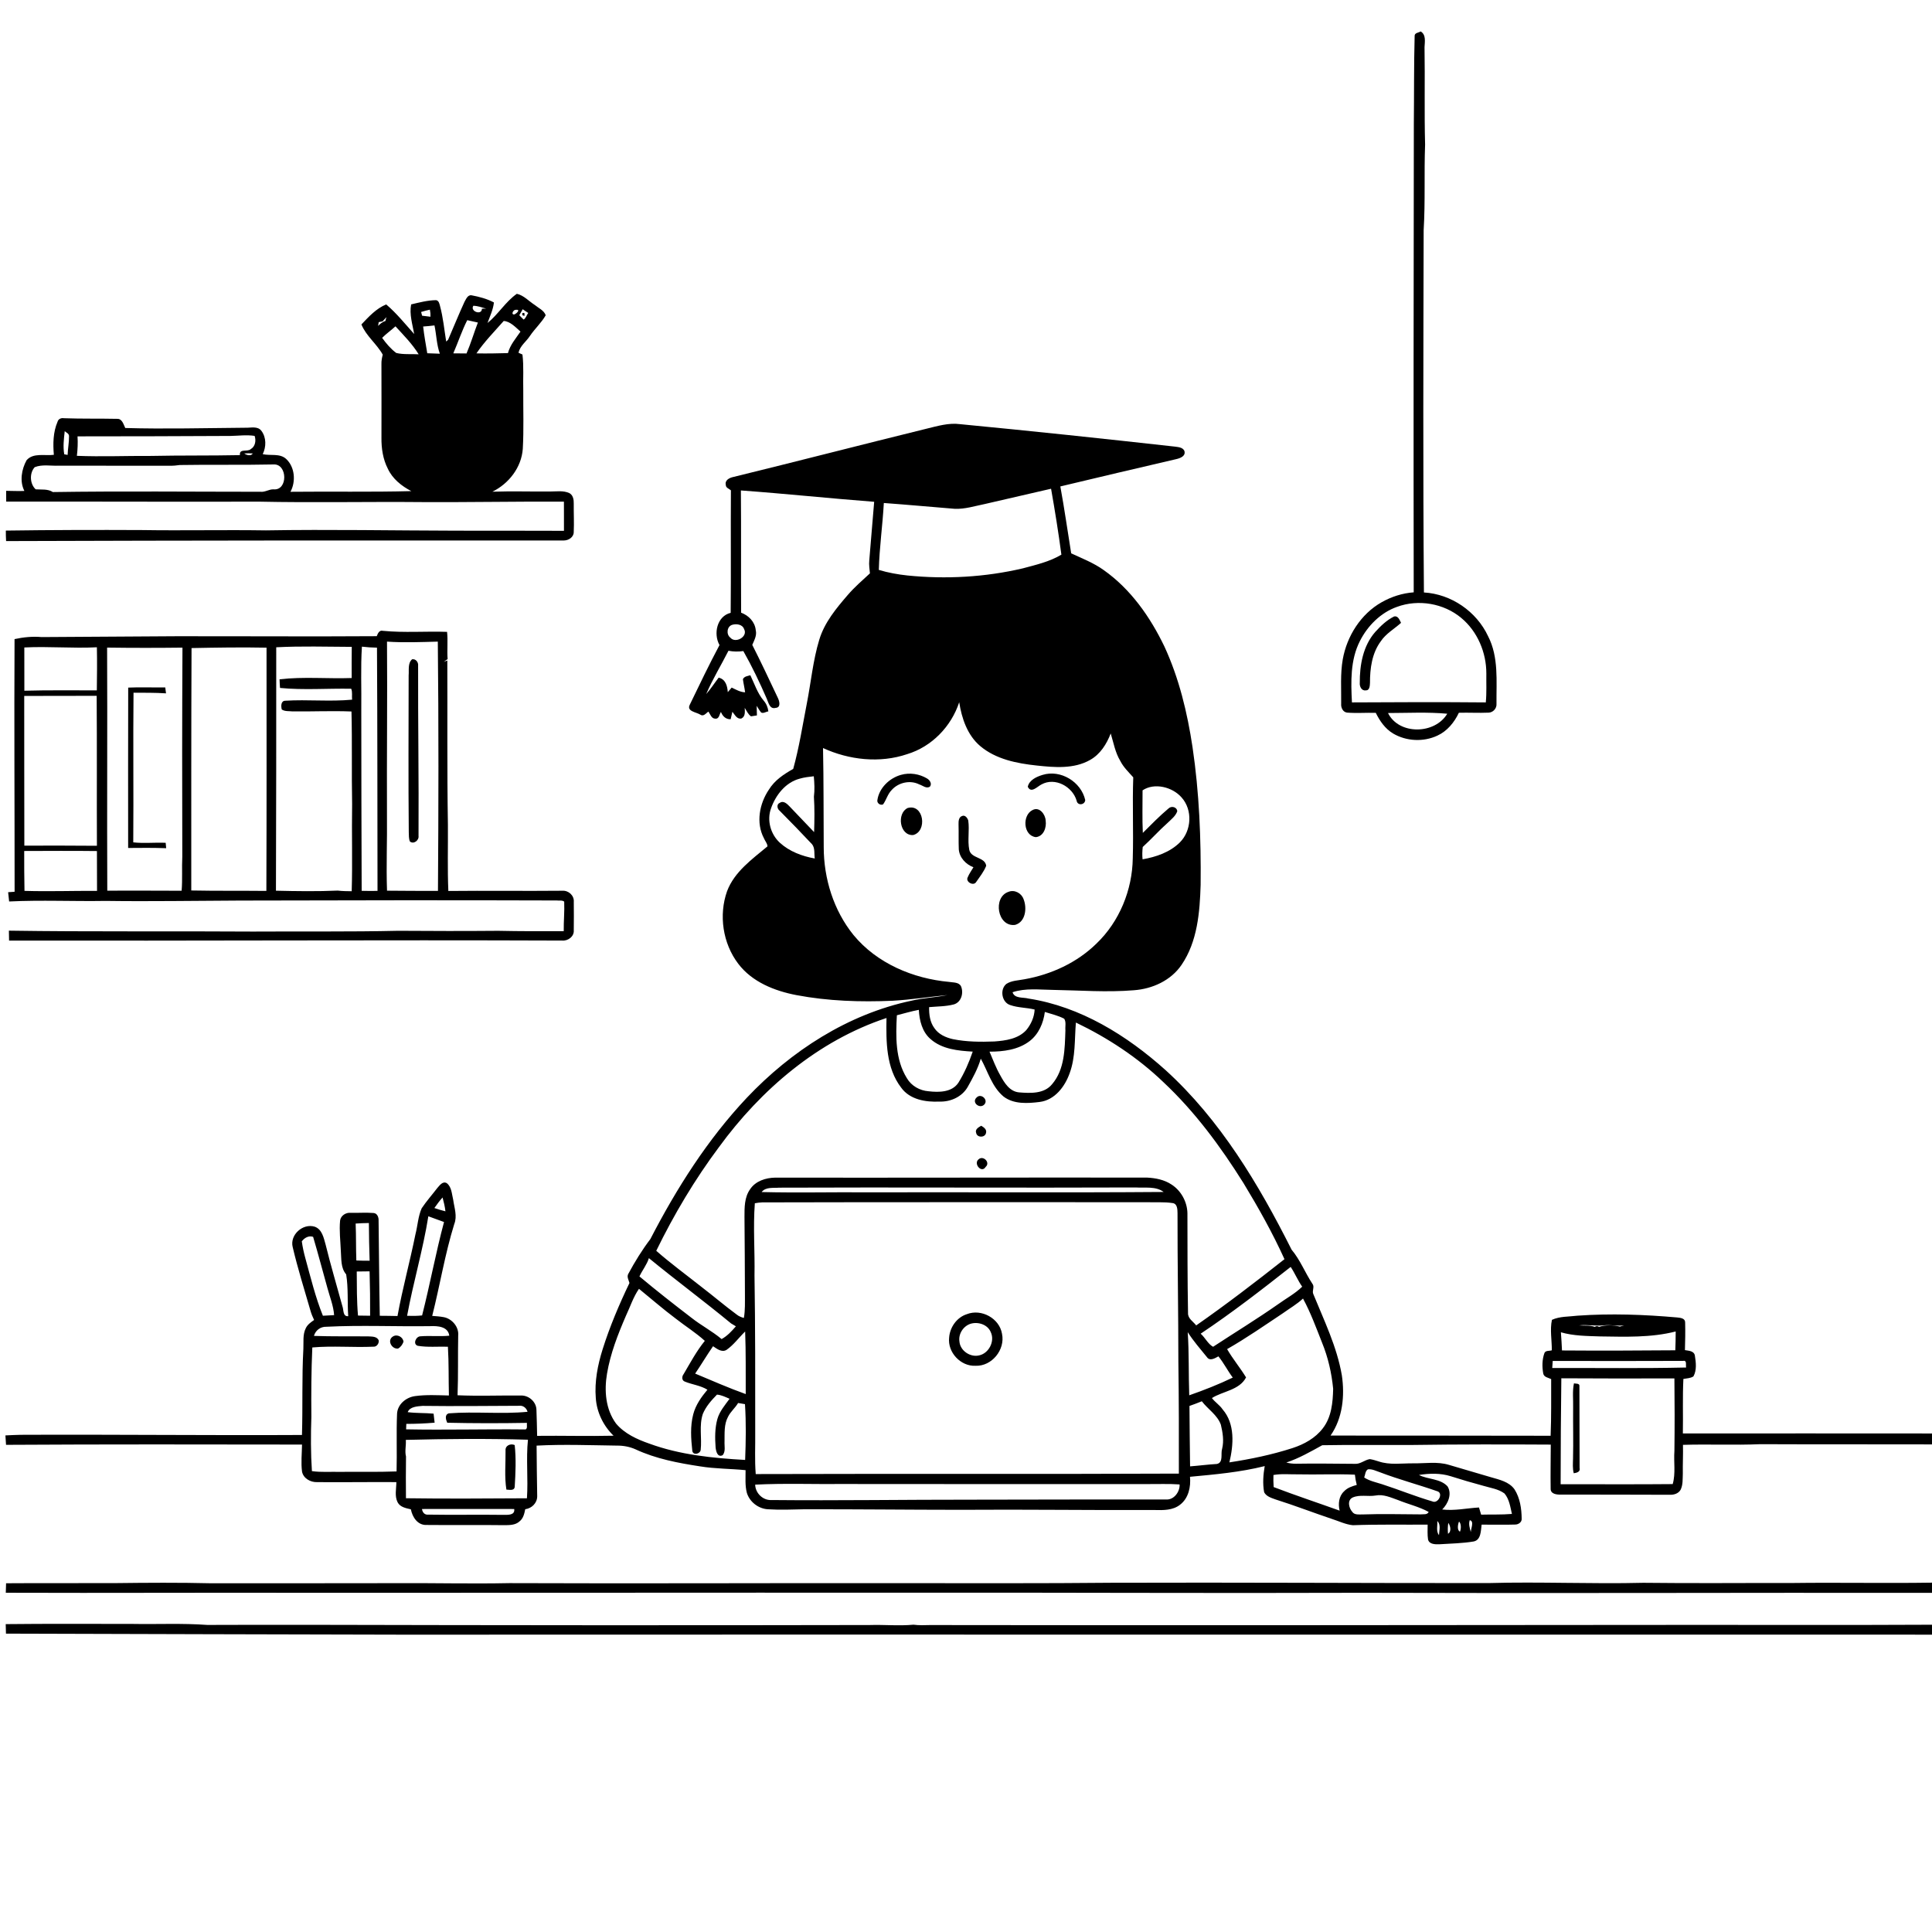 <svg xmlns="http://www.w3.org/2000/svg" viewBox="0 0 1024 1024" version="1.1">
<g id="Parent-Group"><g id="Group-rgba(0,0,0,0)" fill="rgba(0,0,0,0)">
<path fill="rgba(0,0,0,0)" opacity="1.00" d=" M 0.00 0.00 L 1024.00 0.00 L 1024.00 759.77 C 979.98 759.72 935.97 759.74 891.95 759.76 C 892.13 750.12 891.75 740.49 892.23 730.87 C 894.01 730.53 895.97 730.54 897.55 729.52 C 899.40 726.20 898.89 722.05 898.31 718.46 C 897.89 715.97 894.98 715.93 893.05 715.59 C 893.19 710.72 893.29 705.84 893.16 700.98 C 893.22 698.71 890.74 698.48 889.05 698.29 C 871.44 696.73 853.71 696.09 836.07 697.34 C 831.56 697.91 826.75 697.62 822.56 699.54 C 821.43 704.78 822.54 710.33 822.49 715.69 C 821.15 716.15 819.02 715.61 818.51 717.34 C 817.34 720.71 817.31 724.45 817.94 727.94 C 818.28 729.97 820.61 730.18 822.15 730.94 C 822.11 740.95 822.28 750.97 821.86 760.98 C 782.98 760.96 744.11 760.85 705.22 760.88 C 711.66 751.64 712.83 739.73 711.19 728.84 C 708.57 713.74 701.77 699.84 696.03 685.76 C 695.35 684.00 696.91 681.98 695.57 680.38 C 691.68 674.49 689.13 667.78 684.57 662.35 C 667.14 627.68 646.75 593.52 617.78 567.19 C 597.30 548.81 572.66 533.49 545.07 529.25 C 542.26 528.47 537.76 529.39 536.67 525.90 C 543.54 523.61 550.86 524.58 557.95 524.66 C 572.29 524.90 586.66 526.04 600.99 524.85 C 610.81 524.14 620.62 519.69 626.26 511.38 C 634.68 499.03 635.92 483.50 636.36 468.99 C 636.61 444.60 635.65 420.12 632.06 395.97 C 629.31 377.71 624.94 359.52 617.18 342.70 C 609.67 327.05 599.30 312.24 584.97 302.14 C 579.68 298.34 573.59 296.01 567.75 293.28 C 565.83 281.47 564.17 269.60 562.00 257.82 C 582.50 252.91 603.02 248.09 623.55 243.32 C 625.65 242.82 628.64 241.68 627.72 238.92 C 626.80 237.09 624.60 236.99 622.86 236.73 C 584.91 232.50 546.94 228.46 508.93 224.82 C 502.80 223.98 496.80 225.85 490.91 227.26 C 456.83 235.65 422.84 244.44 388.75 252.79 C 386.71 253.20 384.06 254.45 384.69 257.02 C 384.67 258.58 386.43 259.02 387.40 259.89 C 387.24 281.53 387.50 303.17 387.27 324.81 C 379.99 326.58 378.01 335.93 381.35 341.90 C 375.82 352.28 370.73 362.89 365.62 373.48 C 363.75 377.04 369.03 377.42 371.15 378.76 C 372.87 379.97 374.18 378.06 375.43 377.15 C 376.50 378.53 377.03 380.91 379.15 380.91 C 381.20 381.12 381.26 378.61 382.11 377.35 C 383.00 379.60 384.68 381.31 387.26 381.21 C 387.58 379.89 387.89 378.58 388.18 377.26 C 389.45 378.76 390.55 381.33 392.96 380.82 C 395.15 379.76 394.80 377.19 394.72 375.18 C 395.72 376.73 396.49 378.56 398.03 379.67 C 399.08 379.55 400.13 379.39 401.18 379.19 C 401.14 377.49 401.10 375.79 401.05 374.10 C 401.81 375.30 402.53 376.55 403.43 377.66 C 404.68 378.26 405.99 377.20 407.24 377.06 C 407.00 374.94 406.18 372.97 404.78 371.37 C 401.46 367.43 399.90 362.46 397.70 357.90 C 396.28 358.32 394.48 358.45 393.76 359.98 C 394.05 362.31 394.64 364.60 394.92 366.94 C 392.32 366.85 390.09 365.51 387.81 364.43 C 387.11 365.23 386.42 366.04 385.74 366.86 C 385.51 363.54 384.60 360.04 380.91 359.16 C 378.69 362.05 376.73 365.13 374.31 367.85 C 377.70 359.93 382.23 352.57 386.10 344.91 C 388.70 345.44 391.36 345.44 393.98 345.08 C 398.63 353.27 402.68 361.79 406.43 370.42 C 407.35 372.48 407.98 376.05 411.10 375.19 C 414.07 375.02 413.10 371.50 412.21 369.75 C 407.80 360.40 403.40 351.03 398.72 341.81 C 399.76 339.35 401.24 336.84 400.57 334.06 C 400.16 329.65 396.85 326.21 392.81 324.74 C 392.69 303.14 392.87 281.55 392.69 259.95 C 416.26 261.66 439.76 264.16 463.33 265.96 C 462.53 276.33 461.52 286.70 460.73 297.08 C 460.48 299.36 460.90 301.62 461.08 303.89 C 457.07 307.60 452.91 311.18 449.34 315.34 C 443.21 322.44 436.99 329.92 434.23 339.06 C 430.86 350.14 429.84 361.73 427.60 373.05 C 425.36 384.57 423.55 396.23 420.42 407.54 C 415.46 410.32 410.56 413.56 407.53 418.52 C 402.52 425.92 400.58 436.09 404.88 444.26 C 405.45 445.71 406.72 446.99 406.78 448.59 C 398.64 455.39 389.26 462.02 385.37 472.33 C 380.86 485.03 383.09 500.03 391.26 510.77 C 398.61 520.48 410.52 525.21 422.13 527.43 C 438.89 530.61 456.08 531.16 473.08 530.42 C 482.82 529.87 492.47 528.36 502.17 527.40 C 495.86 528.68 489.39 528.91 483.11 530.39 C 449.41 537.51 419.31 557.03 395.84 581.83 C 375.00 603.94 358.60 629.83 344.70 656.74 C 340.31 662.52 336.49 668.73 333.04 675.12 C 332.09 676.72 333.21 678.42 333.63 680.01 C 328.16 691.41 323.20 703.08 319.40 715.16 C 316.79 723.47 315.08 732.20 315.78 740.94 C 316.26 748.48 319.79 755.74 325.21 760.96 C 311.70 761.27 298.20 760.87 284.69 761.03 C 284.58 756.40 284.52 751.78 284.32 747.17 C 284.22 742.94 280.19 739.44 276.01 739.66 C 264.84 739.54 253.66 740.01 242.51 739.52 C 242.92 729.02 242.64 718.50 242.85 707.99 C 243.34 703.35 239.63 698.94 235.15 698.11 C 233.14 697.73 231.10 697.61 229.08 697.45 C 233.17 681.28 235.81 664.75 240.76 648.80 C 242.46 644.58 240.78 640.13 240.20 635.87 C 239.45 632.88 239.43 629.16 236.81 627.10 C 234.64 625.84 233.00 628.33 231.75 629.71 C 229.01 633.29 226.00 636.68 223.49 640.43 C 221.58 644.77 221.38 649.62 220.20 654.18 C 217.28 668.68 213.32 682.96 210.68 697.52 C 207.55 697.43 204.42 697.42 201.29 697.39 C 200.97 680.58 200.87 663.76 200.66 646.94 C 200.75 645.24 200.00 643.11 198.05 642.92 C 194.03 642.60 189.98 642.91 185.94 642.83 C 183.39 642.54 180.62 644.25 180.26 646.90 C 179.74 652.26 180.44 657.65 180.65 663.01 C 181.00 667.25 180.50 671.99 183.48 675.45 C 184.67 682.71 184.05 690.23 184.56 697.60 C 181.61 697.89 182.22 694.25 181.50 692.40 C 178.52 681.47 175.27 670.62 172.57 659.61 C 171.57 656.10 170.72 651.54 166.79 650.17 C 160.52 648.24 153.49 654.52 155.14 661.00 C 157.80 672.34 161.31 683.46 164.54 694.64 C 165.02 696.35 165.71 698.01 166.48 699.62 C 164.78 700.81 162.96 702.05 162.06 704.01 C 160.37 707.38 160.97 711.28 160.79 714.92 C 159.95 730.12 160.51 745.36 160.05 760.57 C 110.37 760.84 60.69 760.25 10.99 760.48 C 8.28 760.53 5.58 760.67 2.87 760.80 C 2.97 762.45 3.08 764.12 3.20 765.79 C 55.49 765.48 107.79 765.57 160.08 765.65 C 160.01 770.43 159.47 775.26 160.09 780.03 C 160.80 783.59 164.57 785.67 168.01 785.56 C 182.03 785.69 196.05 785.45 210.08 785.55 C 210.06 789.08 209.07 792.94 210.74 796.24 C 212.09 798.85 215.18 799.36 217.77 799.97 C 218.56 804.07 221.33 808.44 226.04 808.26 C 239.70 808.41 253.37 808.18 267.03 808.37 C 269.89 808.35 273.15 808.44 275.39 806.34 C 277.36 804.78 277.93 802.24 278.38 799.92 C 281.85 799.46 284.71 796.66 284.73 793.07 C 284.59 784.12 284.45 775.16 284.41 766.21 C 298.59 765.45 312.80 766.01 326.99 766.20 C 330.39 766.17 333.77 766.79 336.88 768.19 C 347.63 773.20 359.44 775.43 371.10 777.21 C 379.07 778.51 387.15 778.42 395.17 779.22 C 395.20 783.20 394.82 787.28 395.83 791.18 C 397.26 795.99 401.91 799.62 406.92 799.94 C 413.27 800.34 419.65 800.11 426.02 799.95 C 453.67 799.89 481.32 800.22 508.97 800.23 C 543.30 799.98 577.63 800.47 611.96 800.34 C 616.56 800.46 621.64 800.55 625.46 797.53 C 629.95 794.10 631.23 788.10 630.72 782.73 C 643.99 781.49 657.35 780.31 670.32 777.06 C 669.54 781.62 669.17 786.35 670.03 790.94 C 671.24 793.22 673.92 793.94 676.17 794.77 C 686.19 797.93 695.99 801.73 705.94 805.07 C 709.61 806.23 713.15 808.00 717.02 808.40 C 730.23 807.89 743.46 808.18 756.68 808.09 C 756.69 810.71 756.50 813.35 756.89 815.96 C 757.52 818.59 760.81 818.58 762.98 818.49 C 769.00 818.09 775.07 818.02 781.03 817.02 C 785.05 816.25 784.85 811.23 785.29 808.09 C 791.22 808.03 797.15 808.25 803.08 808.04 C 804.76 808.05 806.64 806.82 806.52 804.97 C 806.46 799.61 805.65 793.97 802.72 789.38 C 799.82 785.29 794.58 784.24 790.06 782.91 C 782.69 780.76 775.32 778.61 767.96 776.41 C 761.81 774.54 755.34 775.70 749.04 775.60 C 742.92 775.54 736.57 776.60 730.65 774.56 C 729.11 774.10 727.59 773.58 726.02 773.36 C 723.23 773.80 720.97 776.12 718.04 775.86 C 707.70 775.81 697.37 775.61 687.04 775.80 C 685.25 775.84 683.48 775.62 681.77 775.17 C 688.50 772.95 694.65 769.40 700.82 766.00 C 716.86 765.70 732.92 765.97 748.97 765.86 C 773.29 765.51 797.62 765.53 821.94 765.67 C 821.92 773.46 821.75 781.27 821.88 789.06 C 821.80 791.79 824.96 792.23 827.03 792.16 C 846.35 792.22 865.68 792.14 885.01 792.26 C 887.16 792.35 889.55 791.65 890.71 789.69 C 892.07 787.03 891.79 783.93 891.93 781.05 C 891.85 775.96 892.13 770.88 892.01 765.80 C 905.65 765.38 919.32 766.04 932.96 765.45 C 963.30 765.59 993.65 765.46 1024.00 765.56 L 1024.00 838.84 C 999.35 839.22 974.71 838.71 950.06 839.02 C 923.70 838.97 897.34 839.24 870.98 838.92 C 843.65 839.60 816.33 838.29 789.00 839.06 C 722.32 839.11 655.64 838.67 588.96 838.90 C 552.63 839.26 516.29 839.10 479.95 839.11 C 409.98 838.99 339.98 839.38 270.02 839.09 C 250.02 839.51 230.02 838.98 210.02 839.11 C 177.34 839.22 144.66 839.11 111.98 839.17 C 94.99 838.76 77.97 838.88 60.97 839.08 C 41.72 839.17 22.47 839.02 3.22 839.16 C 3.17 840.83 3.11 842.50 3.07 844.19 C 57.36 844.39 111.65 844.06 165.95 844.22 C 270.96 844.26 375.97 844.09 480.98 844.16 C 561.33 844.04 641.68 844.50 722.02 844.21 C 822.68 844.54 923.34 844.10 1024.00 844.25 L 1024.00 861.14 C 971.34 861.43 918.68 861.14 866.03 861.25 C 741.69 861.37 617.33 861.49 493.00 861.31 C 490.05 861.37 487.09 861.52 484.17 861.12 C 476.46 861.85 468.70 861.05 460.97 861.30 C 361.99 861.50 263.01 861.42 164.03 861.19 C 145.99 861.14 127.96 861.21 109.92 861.25 C 96.65 860.28 83.32 860.96 70.02 860.71 C 47.69 860.72 25.36 860.57 3.03 860.82 C 3.07 862.49 3.11 864.17 3.16 865.86 C 73.44 866.06 143.71 866.27 213.99 866.41 C 483.99 866.29 753.99 866.46 1024.00 866.40 L 1024.00 1024.00 L 0.00 1024.00 L 0.00 0.00 M 749.79 19.03 C 749.37 34.67 749.53 50.33 749.36 65.98 C 749.26 148.64 749.15 231.30 749.30 313.95 C 743.31 314.38 737.47 316.26 732.26 319.22 C 721.25 325.46 713.89 337.14 711.69 349.47 C 710.33 357.23 710.95 365.14 710.85 372.97 C 710.66 375.01 711.73 377.42 713.97 377.70 C 719.02 378.09 724.11 377.69 729.19 377.82 C 731.30 382.11 734.16 386.26 738.35 388.76 C 745.38 392.92 754.45 393.36 761.85 389.89 C 767.04 387.52 770.83 382.86 773.23 377.78 C 778.47 377.63 783.71 377.95 788.95 377.72 C 791.38 377.67 793.40 375.42 793.17 372.99 C 793.05 361.00 794.41 348.26 788.72 337.21 C 782.60 324.10 769.19 314.85 754.71 314.02 C 754.19 250.00 754.41 185.96 754.57 121.93 C 755.48 106.85 754.76 91.72 755.33 76.64 C 754.87 59.44 755.32 42.21 755.03 25.00 C 755.15 22.11 755.94 18.44 752.99 16.66 C 751.94 17.35 749.75 17.36 749.79 19.03 M 246.16 160.04 C 243.12 166.64 240.42 173.40 237.51 180.07 C 237.26 180.31 236.75 180.79 236.49 181.03 C 235.46 174.69 234.88 168.25 233.18 162.04 C 232.88 160.88 232.55 159.31 231.12 159.09 C 226.64 159.14 222.26 160.32 217.91 161.34 C 216.90 166.57 218.62 171.91 219.53 177.05 C 214.72 171.69 210.20 166.03 204.69 161.35 C 199.41 163.50 195.42 167.90 191.56 171.96 C 194.04 178.10 199.67 182.22 202.86 187.97 C 202.44 189.61 202.11 191.29 202.17 193.00 C 202.19 205.98 202.22 218.96 202.18 231.95 C 202.11 237.58 202.95 243.35 205.55 248.41 C 208.04 253.81 212.85 257.62 218.00 260.30 C 196.67 260.86 175.30 260.43 153.95 260.66 C 156.89 255.23 156.31 247.55 151.67 243.25 C 148.26 240.13 143.35 241.67 139.25 240.71 C 141.15 236.83 141.21 231.90 138.56 228.36 C 136.55 225.65 132.80 226.85 129.95 226.71 C 108.77 226.87 87.57 227.46 66.39 226.85 C 65.44 224.92 64.76 221.83 62.01 221.99 C 52.66 221.79 43.29 222.01 33.94 221.67 C 32.46 221.41 30.92 222.00 30.50 223.55 C 28.13 229.05 28.05 235.19 28.54 241.06 C 23.81 241.70 17.65 239.84 14.10 243.91 C 11.43 248.76 10.32 255.08 12.92 260.21 C 9.70 260.36 6.48 260.17 3.26 260.15 C 3.26 262.05 3.27 263.96 3.29 265.87 C 47.88 265.78 92.44 266.02 137.04 265.88 C 166.01 266.50 195.02 265.85 224.00 266.12 C 248.96 266.25 273.93 265.76 298.89 265.88 C 298.96 271.03 298.86 276.18 298.91 281.34 C 279.96 281.34 261.01 281.22 242.05 281.27 C 208.36 281.20 174.64 280.54 140.94 281.11 C 118.96 280.78 96.98 281.28 75.00 280.94 C 51.03 280.83 27.06 280.88 3.09 281.22 C 3.08 283.07 3.13 284.93 3.23 286.78 C 101.81 286.44 200.37 286.41 298.95 286.46 C 301.38 286.44 304.10 284.69 304.09 282.03 C 304.33 277.01 304.04 271.98 304.10 266.96 C 304.16 264.87 303.78 262.34 301.68 261.32 C 298.52 259.88 294.92 260.53 291.56 260.51 C 281.37 260.59 271.18 260.27 260.99 260.61 C 269.70 256.33 276.38 247.75 277.09 237.91 C 277.66 227.62 277.28 217.30 277.34 207.00 C 277.15 200.63 277.69 194.23 276.91 187.90 C 276.39 187.66 275.33 187.19 274.81 186.96 C 275.63 183.30 278.94 181.03 280.91 178.01 C 283.46 174.20 286.98 171.09 289.24 167.10 C 288.32 164.48 285.43 163.31 283.42 161.63 C 280.30 159.64 277.62 156.54 273.94 155.72 C 267.95 159.89 264.06 166.64 258.39 171.20 C 259.69 167.62 261.37 164.13 261.79 160.31 C 258.11 158.36 254.04 157.29 249.97 156.52 C 247.88 156.16 247.01 158.59 246.16 160.04 M 199.69 337.19 C 164.12 337.43 128.57 337.17 93.00 337.22 C 69.35 337.36 45.68 337.51 22.04 337.66 C 17.25 337.24 12.41 337.71 7.71 338.74 C 7.47 383.36 7.76 428.01 7.74 472.65 C 6.60 472.72 5.45 472.80 4.31 472.89 C 4.51 474.52 4.65 476.16 4.84 477.80 C 21.86 476.97 38.93 477.79 55.97 477.50 C 79.64 477.83 103.32 477.41 127.00 477.32 C 183.02 477.17 239.03 477.08 295.05 477.27 C 296.33 477.47 297.95 476.99 299.04 477.88 C 299.26 483.09 298.72 488.31 298.79 493.53 C 287.21 493.58 275.65 493.60 264.08 493.35 C 246.39 493.50 228.71 493.47 211.03 493.34 C 185.36 493.92 159.67 493.59 133.99 493.75 C 90.90 493.46 47.80 493.91 4.71 493.27 C 4.74 495.02 4.78 496.77 4.81 498.53 C 102.54 498.72 200.28 498.14 298.01 498.52 C 301.07 498.78 304.39 496.33 304.11 493.05 C 304.19 488.05 304.16 483.04 304.12 478.04 C 304.42 474.65 301.32 471.88 298.05 472.11 C 277.91 472.31 257.77 472.01 237.63 472.23 C 237.13 460.52 237.49 448.77 237.40 437.05 C 236.92 408.06 237.21 379.07 237.09 350.08 C 236.61 350.26 235.66 350.61 235.18 350.78 C 235.87 350.30 236.56 349.82 237.25 349.34 C 236.86 344.53 237.48 339.69 236.95 334.90 C 225.63 334.51 214.27 335.46 202.96 334.35 C 201.02 333.84 200.25 335.77 199.69 337.19 Z" />
<path fill="rgba(0,0,0,0)" opacity="1.00" d=" M 224.28 173.06 C 226.29 172.93 228.29 172.73 230.28 172.48 C 231.34 177.45 231.39 182.65 233.13 187.47 C 230.90 187.39 228.68 187.30 226.46 187.23 C 225.69 182.51 224.79 177.81 224.28 173.06 Z" />
<path fill="rgba(0,0,0,0)" opacity="1.00" d=" M 521.89 267.16 C 533.63 264.47 545.35 261.72 557.09 259.04 C 559.14 270.65 561.01 282.30 562.56 293.98 C 556.30 297.73 549.09 299.37 542.12 301.24 C 522.15 305.92 501.39 307.08 481.00 305.02 C 475.85 304.47 470.74 303.56 465.79 302.06 C 466.10 290.20 467.80 278.44 468.45 266.60 C 480.98 267.52 493.50 268.66 506.02 269.68 C 511.43 269.91 516.64 268.21 521.89 267.16 Z" />
<path fill="rgba(0,0,0,0)" opacity="1.00" d=" M 605.58 418.90 C 611.84 414.68 621.46 417.10 626.30 422.71 C 632.20 429.31 631.57 440.25 625.38 446.46 C 620.12 451.70 612.76 454.21 605.59 455.46 C 605.34 453.28 605.44 451.09 605.67 448.92 C 610.25 444.77 614.35 440.12 618.99 436.02 C 620.84 434.21 623.08 432.53 623.97 430.00 C 623.84 427.74 620.94 427.00 619.41 428.44 C 614.59 432.49 610.18 437.01 605.72 441.45 C 605.36 433.93 605.60 426.41 605.58 418.90 Z" />
<path fill="rgba(0,0,0,0)" opacity="1.00" d=" M 381.06 608.00 C 403.34 577.47 433.60 551.56 469.86 539.56 C 469.64 552.12 469.61 566.02 477.64 576.47 C 482.20 582.82 490.62 584.22 497.93 583.86 C 503.84 584.09 509.96 581.31 512.93 576.05 C 515.62 571.27 518.30 566.40 519.84 561.11 C 523.62 567.90 525.72 576.03 531.91 581.20 C 537.31 585.33 544.67 584.86 551.05 584.06 C 559.01 583.07 564.39 575.98 566.91 568.90 C 570.13 560.28 569.48 550.96 570.25 541.97 C 587.15 550.09 603.01 560.50 616.56 573.50 C 633.26 589.14 646.93 607.68 659.04 627.01 C 666.98 640.08 674.48 653.46 680.80 667.39 C 665.49 679.46 650.01 691.34 634.01 702.50 C 632.44 700.42 629.54 698.87 629.68 695.94 C 629.35 678.29 629.41 660.63 629.36 642.98 C 629.22 636.98 626.02 631.10 620.96 627.84 C 617.15 625.29 612.52 624.38 608.02 624.15 C 542.33 624.05 476.63 624.28 410.93 624.17 C 405.90 624.23 400.42 625.95 397.54 630.37 C 394.52 634.62 394.59 640.05 394.59 645.04 C 394.73 658.70 394.77 672.36 394.83 686.03 C 394.81 690.20 395.00 694.40 394.27 698.54 C 392.88 698.16 391.55 697.64 390.44 696.72 C 384.11 692.06 378.15 686.94 371.91 682.17 C 363.86 675.79 355.55 669.72 347.83 662.95 C 357.22 643.69 368.23 625.18 381.06 608.00 M 517.64 581.68 C 514.79 584.26 519.16 587.92 521.64 585.48 C 524.08 583.02 520.00 579.22 517.64 581.68 M 517.40 600.54 C 517.94 603.10 522.10 603.07 522.61 600.49 C 523.13 598.61 521.41 597.45 520.03 596.67 C 518.66 597.50 516.63 598.56 517.40 600.54 M 518.58 614.54 C 515.87 616.88 520.28 622.03 522.41 618.49 C 525.10 616.16 521.06 612.12 518.58 614.54 Z" />
<path fill="rgba(0,0,0,0)" opacity="1.00" d=" M 400.08 637.75 C 401.36 637.54 402.65 637.32 403.96 637.29 C 471.95 637.11 539.94 637.22 607.93 637.19 C 612.46 637.37 617.05 636.96 621.54 637.66 C 624.07 638.02 624.07 641.07 624.11 643.04 C 624.07 669.36 624.55 695.66 624.56 721.96 C 624.84 741.65 624.86 761.35 624.82 781.04 C 550.07 781.38 475.30 781.05 400.55 781.29 C 399.95 773.88 400.37 766.44 400.28 759.03 C 400.29 731.36 400.34 703.69 399.90 676.03 C 400.15 663.27 399.11 650.48 400.08 637.75 M 512.45 696.54 C 507.12 698.23 503.44 703.49 503.06 708.98 C 502.18 716.79 509.19 724.28 517.05 723.89 C 525.70 724.23 532.87 715.35 531.09 706.95 C 529.74 698.73 520.14 693.51 512.45 696.54 Z" />
<path fill="rgba(0,0,0,0)" opacity="1.00" d=" M 636.38 706.88 C 652.84 695.89 668.55 683.74 684.09 671.49 C 686.33 674.86 687.86 678.65 690.19 681.97 C 686.38 685.69 681.63 688.21 677.35 691.31 C 666.12 699.18 654.42 706.31 642.97 713.82 C 640.27 712.39 638.75 708.96 636.38 706.88 Z" />
<path fill="rgba(0,0,0,0)" opacity="1.00" d=" M 166.40 708.06 C 167.22 705.09 169.89 703.10 172.98 703.21 C 191.30 702.28 209.66 703.16 228.00 702.89 C 231.91 702.72 237.47 703.01 238.13 707.95 C 233.04 708.46 227.93 707.85 222.84 708.27 C 220.42 708.31 218.65 712.48 221.45 713.31 C 226.70 714.18 232.09 713.63 237.40 713.79 C 237.93 722.39 237.71 731.02 237.93 739.64 C 231.94 739.50 225.89 739.14 219.94 739.97 C 215.22 740.62 210.74 744.29 210.45 749.27 C 210.02 759.47 210.47 769.68 210.19 779.89 C 200.13 780.27 190.06 780.02 179.99 780.12 C 175.10 780.00 170.18 780.42 165.32 779.72 C 164.69 770.18 164.70 760.54 165.03 750.98 C 164.91 738.72 164.99 726.43 165.53 714.18 C 176.30 713.22 187.17 714.26 197.98 713.77 C 199.69 713.90 200.98 711.99 200.72 710.44 C 199.77 708.17 196.96 708.45 194.95 708.30 C 185.44 708.22 175.91 708.40 166.40 708.06 M 208.30 708.34 C 204.98 710.33 207.58 715.12 210.94 714.78 C 212.37 714.03 213.33 712.64 213.86 711.16 C 213.65 708.64 210.50 706.95 208.30 708.34 Z" />
<path fill="rgba(0,0,0,0)" opacity="1.00" d=" M 773.32 806.45 C 774.51 807.53 774.47 810.28 773.82 811.81 C 772.16 811.09 772.68 807.90 773.32 806.45 Z" />
</g>
<g id="Group-000000" fill="#000000">
<path fill="#000000" opacity="1.00" d=" M 749.79 19.03 C 749.75 17.36 751.94 17.35 752.99 16.66 C 755.94 18.44 755.15 22.11 755.03 25.00 C 755.32 42.21 754.87 59.44 755.33 76.64 C 754.76 91.72 755.48 106.85 754.57 121.93 C 754.41 185.96 754.19 250.00 754.71 314.02 C 769.19 314.85 782.60 324.10 788.72 337.21 C 794.41 348.26 793.05 361.00 793.17 372.99 C 793.40 375.42 791.38 377.67 788.95 377.72 C 783.71 377.95 778.47 377.63 773.23 377.78 C 770.83 382.86 767.04 387.52 761.85 389.89 C 754.45 393.36 745.38 392.92 738.35 388.76 C 734.16 386.26 731.30 382.11 729.19 377.82 C 724.11 377.69 719.02 378.09 713.97 377.70 C 711.73 377.42 710.66 375.01 710.85 372.97 C 710.95 365.14 710.33 357.23 711.69 349.47 C 713.89 337.14 721.25 325.46 732.26 319.22 C 737.47 316.26 743.31 314.38 749.30 313.95 C 749.15 231.30 749.26 148.64 749.36 65.98 C 749.53 50.33 749.37 34.67 749.79 19.03 M 740.44 321.65 C 731.78 324.70 724.86 331.69 720.77 339.78 C 715.66 349.81 715.98 361.36 716.56 372.29 C 740.20 372.14 763.85 372.08 787.50 372.29 C 788.01 367.20 787.71 362.07 787.79 356.96 C 787.81 345.86 783.11 334.68 774.50 327.52 C 765.23 319.77 751.76 317.47 740.44 321.65 M 735.67 377.92 C 741.48 389.65 760.55 389.28 767.07 378.29 C 756.66 377.33 746.12 377.90 735.67 377.92 Z" />
<path fill="#000000" opacity="1.00" d=" M 277.30 165.81 L 277.99 166.00 C 277.99 166.35 278.00 167.06 278.00 167.41 L 277.04 167.19 L 276.70 166.20 L 277.30 165.81 Z" />
<path fill="#000000" opacity="1.00" d=" M 834.22 733.22 C 835.24 733.45 837.39 733.04 837.12 734.82 C 837.19 749.19 837.16 763.57 837.22 777.94 C 837.73 780.16 835.80 780.58 834.12 780.86 C 833.44 778.29 833.69 775.63 833.74 773.02 C 833.96 764.02 833.70 755.01 833.79 746.01 C 833.90 741.75 833.34 737.42 834.22 733.22 Z" />
<path fill="#000000" opacity="1.00" d=" M 3.22 839.16 C 22.47 839.02 41.72 839.17 60.97 839.08 C 77.97 838.88 94.99 838.76 111.98 839.17 C 144.66 839.11 177.34 839.22 210.02 839.11 C 230.02 838.98 250.02 839.51 270.02 839.09 C 339.98 839.38 409.98 838.99 479.95 839.11 C 516.29 839.10 552.63 839.26 588.96 838.90 C 655.64 838.67 722.32 839.11 789.00 839.06 C 816.33 838.29 843.65 839.60 870.98 838.92 C 897.34 839.24 923.70 838.97 950.06 839.02 C 974.71 838.71 999.35 839.22 1024.00 838.84 L 1024.00 844.25 C 923.34 844.10 822.68 844.54 722.02 844.21 C 641.68 844.50 561.33 844.04 480.98 844.16 C 375.97 844.09 270.96 844.26 165.95 844.22 C 111.65 844.06 57.36 844.39 3.07 844.19 C 3.11 842.50 3.17 840.83 3.22 839.16 Z" />
</g>
<g id="Group-000000" fill="#000000">
<path fill="#000000" opacity="1.00" d=" M 246.16 160.04 C 247.01 158.59 247.88 156.16 249.97 156.52 C 254.04 157.29 258.11 158.36 261.79 160.31 C 261.37 164.13 259.69 167.62 258.39 171.20 C 264.06 166.64 267.95 159.89 273.94 155.72 C 277.62 156.54 280.30 159.64 283.42 161.63 C 285.43 163.31 288.32 164.48 289.24 167.10 C 286.98 171.09 283.46 174.20 280.91 178.01 C 278.94 181.03 275.63 183.30 274.81 186.96 C 275.33 187.19 276.39 187.66 276.91 187.90 C 277.69 194.23 277.15 200.63 277.34 207.00 C 277.28 217.30 277.66 227.62 277.09 237.91 C 276.38 247.75 269.70 256.33 260.99 260.61 C 271.18 260.27 281.37 260.59 291.56 260.51 C 294.92 260.53 298.52 259.88 301.68 261.32 C 303.78 262.34 304.16 264.87 304.10 266.96 C 304.04 271.98 304.33 277.01 304.09 282.03 C 304.10 284.69 301.38 286.44 298.95 286.46 C 200.37 286.41 101.81 286.44 3.23 286.78 C 3.13 284.93 3.08 283.07 3.09 281.22 C 27.06 280.88 51.03 280.83 75.00 280.94 C 96.98 281.28 118.96 280.78 140.94 281.11 C 174.64 280.54 208.36 281.20 242.05 281.27 C 261.01 281.22 279.96 281.34 298.91 281.34 C 298.86 276.18 298.96 271.03 298.89 265.88 C 273.93 265.76 248.96 266.25 224.00 266.12 C 195.02 265.85 166.01 266.50 137.04 265.88 C 92.44 266.02 47.88 265.78 3.29 265.87 C 3.27 263.96 3.26 262.05 3.26 260.15 C 6.48 260.17 9.70 260.36 12.92 260.21 C 10.32 255.08 11.43 248.76 14.10 243.91 C 17.65 239.84 23.81 241.70 28.54 241.06 C 28.05 235.19 28.13 229.05 30.50 223.55 C 30.92 222.00 32.46 221.41 33.94 221.67 C 43.29 222.01 52.66 221.79 62.01 221.99 C 64.76 221.83 65.44 224.92 66.39 226.85 C 87.57 227.46 108.77 226.87 129.95 226.71 C 132.80 226.85 136.55 225.65 138.56 228.36 C 141.21 231.90 141.15 236.83 139.25 240.71 C 143.35 241.67 148.26 240.13 151.67 243.25 C 156.31 247.55 156.89 255.23 153.95 260.66 C 175.30 260.43 196.67 260.86 218.00 260.30 C 212.85 257.62 208.04 253.81 205.55 248.41 C 202.95 243.35 202.11 237.58 202.18 231.95 C 202.22 218.96 202.19 205.98 202.17 193.00 C 202.11 191.29 202.44 189.61 202.86 187.97 C 199.67 182.22 194.04 178.10 191.56 171.96 C 195.42 167.90 199.41 163.50 204.69 161.35 C 210.20 166.03 214.72 171.69 219.53 177.05 C 218.62 171.91 216.90 166.57 217.91 161.34 C 222.26 160.32 226.64 159.14 231.12 159.09 C 232.55 159.31 232.88 160.88 233.18 162.04 C 234.88 168.25 235.46 174.69 236.49 181.03 C 236.75 180.79 237.26 180.31 237.51 180.07 C 240.42 173.40 243.12 166.64 246.16 160.04 M 255.43 163.58 C 256.00 163.59 257.14 163.60 257.71 163.61 C 255.47 162.94 253.25 162.12 250.88 162.07 C 248.98 165.04 255.46 167.36 255.43 163.58 M 223.21 165.35 C 223.34 165.85 223.59 166.84 223.72 167.34 C 225.20 167.50 226.67 167.69 228.16 167.87 C 228.21 166.61 228.11 165.36 227.85 164.13 C 226.29 164.47 224.74 164.88 223.21 165.35 M 273.38 164.21 C 272.14 164.06 270.63 166.75 272.53 166.67 C 273.72 166.32 276.21 163.88 273.38 164.21 M 275.24 167.07 C 275.99 167.85 276.72 168.65 277.52 169.38 C 278.78 168.67 279.11 166.97 279.98 165.87 C 278.98 165.24 278.00 164.59 277.05 163.90 C 276.45 164.96 275.85 166.02 275.24 167.07 M 202.80 170.32 C 202.28 170.43 201.25 170.64 200.73 170.75 C 200.65 171.24 200.48 172.23 200.40 172.72 C 201.52 171.63 202.70 170.56 204.26 170.16 C 204.40 169.64 204.67 168.60 204.81 168.08 C 204.13 168.82 203.46 169.57 202.80 170.32 M 240.26 187.28 C 242.59 187.28 244.93 187.29 247.26 187.34 C 249.57 181.99 251.20 176.38 253.29 170.95 C 251.41 170.55 249.52 170.14 247.65 169.70 C 244.77 175.37 242.80 181.45 240.26 187.28 M 252.52 187.30 C 258.09 187.41 263.66 187.31 269.23 187.15 C 270.37 182.79 273.39 179.39 275.87 175.75 C 273.32 173.50 270.38 170.28 266.97 170.13 C 262.04 175.73 256.73 181.11 252.52 187.30 M 209.61 172.96 C 207.31 175.06 204.74 176.86 202.54 179.07 C 204.67 182.03 207.08 184.88 210.02 187.08 C 213.90 188.02 217.94 187.54 221.90 187.78 C 218.50 182.28 213.95 177.70 209.61 172.96 M 224.28 173.06 C 224.79 177.81 225.69 182.51 226.46 187.23 C 228.68 187.30 230.90 187.39 233.13 187.47 C 231.39 182.65 231.34 177.45 230.28 172.48 C 228.29 172.73 226.29 172.93 224.28 173.06 M 34.30 228.55 C 33.84 232.60 33.34 236.73 34.05 240.78 C 34.49 240.86 35.39 241.02 35.84 241.11 C 35.95 237.76 36.63 234.45 36.59 231.10 C 36.56 229.77 35.14 229.29 34.30 228.55 M 122.13 231.06 C 95.12 231.23 68.10 231.25 41.09 231.28 C 41.32 234.72 41.15 238.17 40.75 241.60 C 53.84 242.13 66.95 241.57 80.04 241.65 C 95.74 241.32 111.45 241.55 127.15 241.23 C 126.79 237.47 131.14 239.75 132.95 238.01 C 135.33 236.62 135.81 233.47 134.95 231.03 C 130.70 230.37 126.40 230.99 122.13 231.06 M 129.46 240.34 C 130.66 241.25 133.05 241.90 133.97 240.34 C 132.47 240.22 130.96 240.22 129.46 240.34 M 95.30 246.47 C 93.53 246.73 91.74 246.89 89.95 246.85 C 70.30 246.86 50.65 246.82 31.01 246.83 C 26.83 246.98 22.38 246.04 18.40 247.61 C 15.52 250.73 15.79 256.52 18.91 259.36 C 21.99 259.59 25.26 259.03 28.01 260.80 C 64.70 260.25 101.39 260.65 138.09 260.65 C 140.51 260.93 142.57 259.28 144.98 259.36 C 152.70 260.11 152.41 245.73 145.00 246.17 C 128.43 246.53 111.86 246.19 95.30 246.47 Z" />
<path fill="#000000" opacity="1.00" d=" M 490.91 227.26 C 496.80 225.85 502.80 223.98 508.93 224.82 C 546.94 228.46 584.91 232.50 622.86 236.73 C 624.60 236.99 626.80 237.09 627.72 238.92 C 628.64 241.68 625.65 242.82 623.55 243.32 C 603.02 248.09 582.50 252.91 562.00 257.82 C 564.17 269.60 565.83 281.47 567.75 293.28 C 573.59 296.01 579.68 298.34 584.97 302.14 C 599.30 312.24 609.67 327.05 617.18 342.70 C 624.94 359.52 629.31 377.71 632.06 395.97 C 635.65 420.12 636.61 444.60 636.36 468.99 C 635.92 483.50 634.68 499.03 626.26 511.38 C 620.62 519.69 610.81 524.14 600.99 524.85 C 586.66 526.04 572.29 524.90 557.95 524.66 C 550.86 524.58 543.54 523.61 536.67 525.90 C 537.76 529.39 542.26 528.47 545.07 529.25 C 572.66 533.49 597.30 548.81 617.78 567.19 C 646.75 593.52 667.14 627.68 684.57 662.35 C 689.13 667.78 691.68 674.49 695.57 680.38 C 696.91 681.98 695.35 684.00 696.03 685.76 C 701.77 699.84 708.57 713.74 711.19 728.84 C 712.83 739.73 711.66 751.64 705.22 760.88 C 744.11 760.85 782.98 760.96 821.86 760.98 C 822.28 750.97 822.11 740.95 822.15 730.94 C 820.61 730.18 818.28 729.97 817.94 727.94 C 817.31 724.45 817.34 720.71 818.51 717.34 C 819.02 715.61 821.15 716.15 822.49 715.69 C 822.54 710.33 821.43 704.78 822.56 699.54 C 826.75 697.62 831.56 697.91 836.07 697.34 C 853.71 696.09 871.44 696.73 889.05 698.29 C 890.74 698.48 893.22 698.71 893.16 700.98 C 893.29 705.84 893.19 710.72 893.05 715.59 C 894.98 715.93 897.89 715.97 898.31 718.46 C 898.89 722.05 899.40 726.20 897.55 729.52 C 895.97 730.54 894.01 730.53 892.23 730.87 C 891.75 740.49 892.13 750.12 891.95 759.76 C 935.97 759.74 979.98 759.72 1024.00 759.77 L 1024.00 765.56 C 993.65 765.46 963.30 765.59 932.96 765.45 C 919.32 766.04 905.65 765.38 892.01 765.80 C 892.13 770.88 891.85 775.96 891.93 781.05 C 891.79 783.93 892.07 787.03 890.71 789.69 C 889.55 791.65 887.16 792.35 885.01 792.26 C 865.68 792.14 846.35 792.22 827.03 792.16 C 824.96 792.23 821.80 791.79 821.88 789.06 C 821.75 781.27 821.92 773.46 821.94 765.67 C 797.62 765.53 773.29 765.51 748.97 765.86 C 732.92 765.97 716.86 765.70 700.82 766.00 C 694.65 769.40 688.50 772.95 681.77 775.17 C 683.48 775.62 685.25 775.84 687.04 775.80 C 697.37 775.61 707.70 775.81 718.04 775.86 C 720.97 776.12 723.23 773.80 726.02 773.36 C 727.59 773.58 729.11 774.10 730.65 774.56 C 736.57 776.60 742.92 775.54 749.04 775.60 C 755.34 775.70 761.81 774.54 767.96 776.41 C 775.32 778.61 782.69 780.76 790.06 782.91 C 794.58 784.24 799.82 785.29 802.72 789.38 C 805.65 793.97 806.46 799.61 806.52 804.97 C 806.64 806.82 804.76 808.05 803.08 808.04 C 797.15 808.25 791.22 808.03 785.29 808.09 C 784.85 811.23 785.05 816.25 781.03 817.02 C 775.07 818.02 769.00 818.09 762.98 818.49 C 760.81 818.58 757.52 818.59 756.89 815.96 C 756.50 813.35 756.69 810.71 756.68 808.09 C 743.46 808.18 730.23 807.89 717.02 808.40 C 713.15 808.00 709.61 806.23 705.94 805.07 C 695.99 801.73 686.19 797.93 676.17 794.77 C 673.92 793.94 671.24 793.22 670.03 790.94 C 669.17 786.35 669.54 781.62 670.32 777.06 C 657.35 780.31 643.99 781.49 630.72 782.73 C 631.23 788.10 629.95 794.10 625.46 797.53 C 621.64 800.55 616.56 800.46 611.96 800.34 C 577.63 800.47 543.30 799.98 508.97 800.23 C 481.32 800.22 453.67 799.89 426.02 799.95 C 419.65 800.11 413.27 800.34 406.92 799.94 C 401.91 799.62 397.26 795.99 395.83 791.18 C 394.82 787.28 395.20 783.20 395.17 779.22 C 387.15 778.42 379.07 778.51 371.10 777.21 C 359.44 775.43 347.63 773.20 336.88 768.19 C 333.77 766.79 330.39 766.17 326.99 766.20 C 312.80 766.01 298.59 765.45 284.41 766.21 C 284.45 775.16 284.59 784.12 284.73 793.07 C 284.71 796.66 281.85 799.46 278.38 799.92 C 277.93 802.24 277.36 804.78 275.39 806.34 C 273.15 808.44 269.89 808.35 267.03 808.37 C 253.37 808.18 239.70 808.41 226.04 808.26 C 221.33 808.44 218.56 804.07 217.77 799.97 C 215.18 799.36 212.09 798.85 210.74 796.24 C 209.07 792.94 210.06 789.08 210.08 785.55 C 196.05 785.45 182.03 785.69 168.01 785.56 C 164.57 785.67 160.80 783.59 160.09 780.03 C 159.47 775.26 160.01 770.43 160.08 765.65 C 107.79 765.57 55.49 765.48 3.20 765.79 C 3.08 764.12 2.97 762.45 2.87 760.80 C 5.58 760.67 8.28 760.53 10.99 760.48 C 60.69 760.25 110.37 760.84 160.05 760.57 C 160.51 745.36 159.95 730.12 160.79 714.92 C 160.97 711.28 160.37 707.38 162.06 704.01 C 162.96 702.05 164.78 700.81 166.48 699.62 C 165.71 698.01 165.02 696.35 164.54 694.64 C 161.31 683.46 157.80 672.34 155.14 661.00 C 153.49 654.52 160.52 648.24 166.79 650.17 C 170.72 651.54 171.57 656.10 172.57 659.61 C 175.27 670.62 178.52 681.47 181.50 692.40 C 182.22 694.25 181.61 697.89 184.56 697.60 C 184.05 690.23 184.67 682.71 183.48 675.45 C 180.50 671.99 181.00 667.25 180.65 663.01 C 180.44 657.65 179.74 652.26 180.26 646.90 C 180.62 644.25 183.39 642.54 185.94 642.83 C 189.98 642.91 194.03 642.60 198.05 642.92 C 200.00 643.11 200.75 645.24 200.66 646.94 C 200.87 663.76 200.97 680.58 201.29 697.39 C 204.42 697.42 207.55 697.43 210.68 697.52 C 213.32 682.96 217.28 668.68 220.20 654.18 C 221.38 649.62 221.58 644.77 223.49 640.43 C 226.00 636.68 229.01 633.29 231.75 629.71 C 233.00 628.33 234.64 625.84 236.81 627.10 C 239.43 629.16 239.45 632.88 240.20 635.87 C 240.78 640.13 242.46 644.58 240.76 648.80 C 235.81 664.75 233.17 681.28 229.08 697.45 C 231.10 697.61 233.14 697.73 235.15 698.11 C 239.63 698.94 243.34 703.35 242.85 707.99 C 242.64 718.50 242.92 729.02 242.51 739.52 C 253.66 740.01 264.84 739.54 276.01 739.66 C 280.19 739.44 284.22 742.94 284.32 747.17 C 284.52 751.78 284.58 756.40 284.69 761.03 C 298.20 760.87 311.70 761.27 325.21 760.96 C 319.79 755.74 316.26 748.48 315.78 740.94 C 315.08 732.20 316.79 723.47 319.40 715.16 C 323.20 703.08 328.16 691.41 333.63 680.01 C 333.21 678.42 332.09 676.72 333.04 675.12 C 336.49 668.73 340.31 662.52 344.70 656.74 C 358.60 629.83 375.00 603.94 395.84 581.83 C 419.31 557.03 449.41 537.51 483.11 530.39 C 489.39 528.91 495.86 528.68 502.17 527.40 C 492.47 528.36 482.82 529.87 473.08 530.42 C 456.08 531.16 438.89 530.61 422.13 527.43 C 410.52 525.21 398.61 520.48 391.26 510.77 C 383.09 500.03 380.86 485.03 385.37 472.33 C 389.26 462.02 398.64 455.39 406.78 448.59 C 406.72 446.99 405.45 445.71 404.88 444.26 C 400.58 436.09 402.52 425.92 407.53 418.52 C 410.56 413.56 415.46 410.32 420.42 407.54 C 423.55 396.23 425.36 384.57 427.60 373.05 C 429.84 361.73 430.86 350.14 434.23 339.06 C 436.99 329.92 443.21 322.44 449.34 315.34 C 452.91 311.18 457.07 307.60 461.08 303.89 C 460.90 301.62 460.48 299.36 460.73 297.08 C 461.52 286.70 462.53 276.33 463.33 265.96 C 439.76 264.16 416.26 261.66 392.69 259.95 C 392.87 281.55 392.69 303.14 392.81 324.74 C 396.85 326.21 400.16 329.65 400.57 334.06 C 401.24 336.84 399.76 339.35 398.72 341.81 C 403.40 351.03 407.80 360.40 412.21 369.75 C 413.10 371.50 414.07 375.02 411.10 375.19 C 407.98 376.05 407.35 372.48 406.43 370.42 C 402.68 361.79 398.63 353.27 393.98 345.08 C 391.36 345.44 388.70 345.44 386.10 344.91 C 382.23 352.57 377.70 359.93 374.31 367.85 C 376.73 365.13 378.69 362.05 380.91 359.16 C 384.60 360.04 385.51 363.54 385.74 366.86 C 386.42 366.04 387.11 365.23 387.81 364.43 C 390.09 365.51 392.32 366.85 394.92 366.94 C 394.64 364.60 394.05 362.31 393.76 359.98 C 394.48 358.45 396.28 358.32 397.70 357.90 C 399.90 362.46 401.46 367.43 404.78 371.37 C 406.18 372.97 407.00 374.94 407.24 377.06 C 405.99 377.20 404.68 378.26 403.43 377.66 C 402.53 376.55 401.81 375.30 401.05 374.10 C 401.10 375.79 401.14 377.49 401.18 379.19 C 400.13 379.39 399.08 379.55 398.03 379.67 C 396.49 378.56 395.72 376.73 394.72 375.18 C 394.80 377.19 395.15 379.76 392.96 380.82 C 390.55 381.33 389.45 378.76 388.18 377.26 C 387.89 378.58 387.58 379.89 387.26 381.21 C 384.68 381.31 383.00 379.60 382.11 377.35 C 381.26 378.61 381.20 381.12 379.15 380.91 C 377.03 380.91 376.50 378.53 375.43 377.15 C 374.18 378.06 372.87 379.97 371.15 378.76 C 369.03 377.42 363.75 377.04 365.62 373.48 C 370.73 362.89 375.82 352.28 381.35 341.90 C 378.01 335.93 379.99 326.58 387.27 324.81 C 387.50 303.17 387.24 281.53 387.40 259.89 C 386.43 259.02 384.67 258.58 384.69 257.02 C 384.06 254.45 386.71 253.20 388.75 252.79 C 422.84 244.44 456.83 235.65 490.91 227.26 M 521.89 267.16 C 516.64 268.21 511.43 269.91 506.02 269.68 C 493.50 268.66 480.98 267.52 468.45 266.60 C 467.80 278.44 466.10 290.20 465.79 302.06 C 470.74 303.56 475.85 304.47 481.00 305.02 C 501.39 307.08 522.15 305.92 542.12 301.24 C 549.09 299.37 556.30 297.73 562.56 293.98 C 561.01 282.30 559.14 270.65 557.09 259.04 C 545.35 261.72 533.63 264.47 521.89 267.16 M 388.07 331.17 C 385.23 332.04 384.82 336.26 387.10 337.97 C 389.86 341.26 396.60 337.40 394.38 333.43 C 393.52 330.90 390.30 330.49 388.07 331.17 M 480.83 399.71 C 466.30 404.64 450.03 402.82 436.22 396.48 C 436.59 413.99 436.46 431.50 436.59 449.01 C 436.60 465.66 441.83 482.55 452.37 495.57 C 464.76 510.62 483.96 518.70 503.07 520.43 C 505.19 520.82 508.10 520.47 509.33 522.68 C 510.87 526.21 509.57 531.20 505.55 532.36 C 501.29 533.48 496.82 533.40 492.45 533.80 C 492.38 537.64 492.88 541.74 495.23 544.91 C 497.44 548.23 501.32 549.94 505.09 550.78 C 512.30 552.23 519.70 552.28 527.02 552.00 C 533.00 551.57 539.68 550.64 543.95 545.97 C 546.47 542.91 548.20 539.07 548.38 535.08 C 544.13 534.02 539.64 534.16 535.49 532.72 C 530.94 531.34 529.77 524.40 533.41 521.48 C 536.26 519.64 539.81 519.67 543.03 519.02 C 557.17 516.50 570.85 510.23 581.15 500.11 C 593.32 488.47 600.15 471.71 600.39 454.94 C 600.82 440.63 600.13 426.30 600.65 412.00 C 598.18 409.24 595.45 406.65 593.77 403.29 C 591.07 398.83 590.21 393.65 588.70 388.75 C 586.54 394.37 583.16 399.78 577.77 402.79 C 569.23 407.65 558.92 406.76 549.54 405.75 C 539.00 404.63 527.83 402.45 519.51 395.41 C 512.71 389.64 509.74 380.75 508.40 372.20 C 504.21 385.04 493.84 395.78 480.83 399.71 M 423.82 412.72 C 416.37 414.68 411.13 421.41 408.67 428.42 C 406.35 434.76 408.42 442.15 413.34 446.67 C 418.41 451.31 425.16 453.82 431.85 455.02 C 431.44 452.54 432.07 449.61 430.44 447.51 C 424.80 441.48 419.03 435.57 413.22 429.70 C 411.87 428.70 411.48 426.21 413.32 425.52 C 415.31 424.15 417.22 426.11 418.53 427.46 C 422.82 432.01 427.20 436.49 431.49 441.04 C 431.69 434.79 431.79 428.52 431.39 422.28 C 431.85 418.68 431.66 415.04 431.33 411.44 C 428.80 411.71 426.26 412.00 423.82 412.72 M 605.58 418.90 C 605.60 426.41 605.36 433.93 605.72 441.45 C 610.18 437.01 614.59 432.49 619.41 428.44 C 620.94 427.00 623.84 427.74 623.97 430.00 C 623.08 432.53 620.84 434.21 618.99 436.02 C 614.35 440.12 610.25 444.77 605.67 448.92 C 605.44 451.09 605.34 453.28 605.59 455.46 C 612.76 454.21 620.12 451.70 625.38 446.46 C 631.57 440.25 632.20 429.31 626.30 422.71 C 621.46 417.10 611.84 414.68 605.58 418.90 M 475.36 538.11 C 474.75 549.33 474.48 561.55 480.66 571.45 C 483.04 575.54 487.48 578.05 492.16 578.39 C 497.63 579.04 504.61 578.99 507.98 573.84 C 511.17 568.70 513.60 563.10 515.56 557.38 C 507.80 556.93 499.30 556.11 493.22 550.74 C 488.77 546.92 487.29 540.86 487.00 535.24 C 483.06 535.96 479.24 537.14 475.36 538.11 M 553.79 536.35 C 553.03 542.23 550.52 548.15 545.70 551.82 C 539.67 556.42 531.83 557.41 524.46 557.40 C 526.27 561.63 527.87 565.96 530.17 569.96 C 532.31 573.90 535.11 578.50 540.06 578.98 C 546.07 579.46 553.44 579.85 557.64 574.63 C 564.35 566.79 564.35 555.82 564.69 546.07 C 564.49 544.07 565.20 541.67 564.05 539.95 C 560.83 538.24 557.23 537.47 553.79 536.35 M 381.06 608.00 C 368.23 625.18 357.22 643.69 347.83 662.95 C 355.55 669.72 363.86 675.79 371.91 682.17 C 378.15 686.94 384.11 692.06 390.44 696.72 C 391.55 697.64 392.88 698.16 394.27 698.54 C 395.00 694.40 394.81 690.20 394.83 686.03 C 394.77 672.36 394.73 658.70 394.59 645.04 C 394.59 640.05 394.52 634.62 397.54 630.37 C 400.42 625.95 405.90 624.23 410.93 624.17 C 476.63 624.28 542.33 624.05 608.02 624.15 C 612.52 624.38 617.15 625.29 620.96 627.84 C 626.02 631.10 629.22 636.98 629.36 642.98 C 629.41 660.63 629.35 678.29 629.68 695.94 C 629.54 698.87 632.44 700.42 634.01 702.50 C 650.01 691.34 665.49 679.46 680.80 667.39 C 674.48 653.46 666.98 640.08 659.04 627.01 C 646.93 607.68 633.26 589.14 616.56 573.50 C 603.01 560.50 587.15 550.09 570.25 541.97 C 569.48 550.96 570.13 560.28 566.91 568.90 C 564.39 575.98 559.01 583.07 551.05 584.06 C 544.67 584.86 537.31 585.33 531.91 581.20 C 525.72 576.03 523.62 567.90 519.84 561.11 C 518.30 566.40 515.62 571.27 512.93 576.05 C 509.96 581.31 503.84 584.09 497.93 583.86 C 490.62 584.22 482.20 582.82 477.64 576.47 C 469.61 566.02 469.64 552.12 469.86 539.56 C 433.60 551.56 403.34 577.47 381.06 608.00 M 412.99 629.49 C 409.87 629.77 405.86 628.99 403.69 631.81 C 422.43 632.28 441.19 631.80 459.94 631.96 C 512.21 631.83 564.49 632.18 616.76 631.77 C 612.57 628.60 606.85 629.72 601.93 629.38 C 538.95 629.64 475.97 629.23 412.99 629.49 M 230.23 640.28 C 232.15 640.95 234.11 641.53 236.09 642.02 C 235.81 639.53 235.23 637.10 234.57 634.69 C 232.99 636.44 231.58 638.34 230.23 640.28 M 400.08 637.75 C 399.11 650.48 400.15 663.27 399.90 676.03 C 400.34 703.69 400.29 731.36 400.28 759.03 C 400.37 766.44 399.95 773.88 400.55 781.29 C 475.30 781.05 550.07 781.38 624.82 781.04 C 624.86 761.35 624.84 741.65 624.56 721.96 C 624.55 695.66 624.07 669.36 624.11 643.04 C 624.07 641.07 624.07 638.02 621.54 637.66 C 617.05 636.96 612.46 637.37 607.93 637.19 C 539.94 637.22 471.95 637.11 403.96 637.29 C 402.65 637.32 401.36 637.54 400.08 637.75 M 227.03 644.65 C 224.20 662.41 219.03 679.72 215.77 697.41 C 218.42 697.50 221.08 697.50 223.72 697.21 C 227.91 680.78 230.96 664.07 235.34 647.69 C 232.55 646.74 229.82 645.62 227.03 644.65 M 188.50 648.51 C 188.79 655.03 188.61 661.56 188.87 668.09 C 191.21 668.18 193.56 668.23 195.91 668.21 C 195.69 661.55 195.54 654.89 195.52 648.23 C 193.17 648.27 190.83 648.33 188.50 648.51 M 159.96 657.94 C 160.39 661.00 161.05 664.02 161.88 667.01 C 164.68 677.21 167.18 687.53 171.14 697.37 C 173.12 697.25 175.10 697.14 177.09 697.05 C 176.74 692.06 174.81 687.41 173.53 682.64 C 171.00 673.61 168.63 664.54 165.96 655.55 C 163.59 654.76 161.35 656.08 159.96 657.94 M 338.92 676.53 C 347.90 684.06 357.15 691.29 366.46 698.43 C 371.59 702.49 377.46 705.53 382.47 709.74 C 385.48 708.09 387.82 705.55 390.03 702.98 C 389.39 702.59 388.11 701.82 387.47 701.43 C 373.17 689.64 358.26 678.59 343.93 666.84 C 342.84 670.37 340.43 673.21 338.92 676.53 M 636.38 706.88 C 638.75 708.96 640.27 712.39 642.97 713.82 C 654.42 706.31 666.12 699.18 677.35 691.31 C 681.63 688.21 686.38 685.69 690.19 681.97 C 687.86 678.65 686.33 674.86 684.09 671.49 C 668.55 683.74 652.84 695.89 636.38 706.88 M 189.08 673.92 C 189.14 681.70 189.07 689.51 189.74 697.28 C 191.88 697.29 194.02 697.32 196.17 697.37 C 196.21 689.52 196.12 681.68 195.89 673.84 C 193.62 673.88 191.35 673.90 189.08 673.92 M 331.73 697.46 C 327.47 707.32 323.51 717.43 321.73 728.07 C 320.20 737.04 320.96 746.99 326.52 754.52 C 331.03 759.87 337.60 762.87 344.07 765.12 C 360.34 771.11 377.75 772.83 394.94 773.80 C 395.32 763.95 395.50 754.06 394.85 744.23 C 393.63 744.01 392.42 743.80 391.21 743.62 C 389.67 746.26 387.17 748.21 385.84 751.00 C 383.69 754.98 384.10 759.65 384.02 764.02 C 383.88 766.42 384.71 769.24 383.03 771.28 C 380.22 772.64 379.50 769.14 379.28 767.14 C 378.92 762.12 378.87 756.97 380.23 752.09 C 381.40 748.00 384.24 744.75 386.68 741.38 C 384.53 740.45 382.38 739.37 380.02 739.17 C 377.05 742.20 374.12 745.48 372.50 749.46 C 370.46 755.62 372.08 762.19 371.38 768.50 C 371.08 770.65 367.35 771.53 366.94 769.00 C 366.24 762.56 365.76 755.90 367.44 749.57 C 368.72 744.65 371.73 740.42 374.95 736.58 C 371.28 734.31 366.93 733.89 363.02 732.29 C 361.22 731.68 361.36 729.51 362.35 728.28 C 365.88 722.29 369.17 716.09 373.57 710.68 C 368.75 706.30 363.19 702.86 358.09 698.84 C 351.42 693.84 345.13 688.36 338.67 683.10 C 335.62 687.50 334.01 692.65 331.73 697.46 M 680.00 696.02 C 670.23 702.52 660.58 709.25 650.39 715.06 C 653.40 720.27 657.30 724.91 660.44 730.05 C 656.96 736.83 647.92 737.40 642.35 741.00 C 643.95 743.17 646.45 744.68 648.00 746.99 C 654.68 754.65 653.82 765.87 651.60 775.09 C 662.91 773.36 674.16 771.03 685.06 767.51 C 691.21 765.51 697.19 762.23 701.15 756.99 C 705.74 751.10 706.44 743.29 706.60 736.09 C 705.79 727.71 703.90 719.41 700.70 711.60 C 697.59 703.73 694.66 695.70 690.62 688.26 C 687.40 691.26 683.56 693.46 680.00 696.02 M 836.95 702.48 C 839.73 702.73 842.60 702.29 845.28 703.28 C 845.97 702.76 846.72 702.76 847.52 703.28 C 851.01 702.12 855.02 702.29 858.58 703.13 C 859.32 702.89 860.09 702.65 860.86 702.44 C 857.26 702.99 853.65 702.05 850.04 702.46 C 845.67 702.97 841.31 701.95 836.95 702.48 M 166.40 708.06 C 175.91 708.40 185.44 708.22 194.95 708.30 C 196.96 708.45 199.77 708.17 200.72 710.44 C 200.98 711.99 199.69 713.90 197.98 713.77 C 187.17 714.26 176.30 713.22 165.53 714.18 C 164.99 726.43 164.91 738.72 165.03 750.98 C 164.70 760.54 164.69 770.18 165.32 779.72 C 170.18 780.42 175.10 780.00 179.99 780.12 C 190.06 780.02 200.13 780.27 210.19 779.89 C 210.47 769.68 210.02 759.47 210.45 749.27 C 210.74 744.29 215.22 740.62 219.94 739.97 C 225.89 739.14 231.94 739.50 237.93 739.64 C 237.71 731.02 237.93 722.39 237.40 713.79 C 232.09 713.63 226.70 714.18 221.45 713.31 C 218.65 712.48 220.42 708.31 222.84 708.27 C 227.93 707.85 233.04 708.46 238.13 707.95 C 237.47 703.01 231.91 702.72 228.00 702.89 C 209.66 703.16 191.30 702.28 172.98 703.21 C 169.89 703.10 167.22 705.09 166.40 708.06 M 384.99 715.52 C 382.44 716.93 379.97 714.86 377.93 713.53 C 374.64 718.27 371.70 723.25 368.45 728.03 C 377.34 731.75 386.17 735.63 395.25 738.89 C 395.20 727.83 395.37 716.77 394.94 705.72 C 391.61 708.96 388.85 712.86 384.99 715.52 M 630.32 739.54 C 638.16 736.80 645.91 733.76 653.39 730.15 C 650.67 726.52 648.65 722.42 645.78 718.90 C 643.97 719.88 641.26 721.60 639.71 719.32 C 636.21 714.98 632.50 710.79 629.52 706.07 C 630.27 717.21 629.91 728.39 630.32 739.54 M 848.01 708.33 C 841.07 708.09 834.03 708.08 827.31 706.14 C 827.58 709.34 827.71 712.55 827.89 715.77 C 847.90 715.92 867.92 715.85 887.95 715.68 C 888.13 712.36 888.10 709.03 888.15 705.71 C 875.04 709.06 861.41 708.51 848.01 708.33 M 822.97 721.32 C 822.88 722.56 822.79 723.81 822.72 725.07 C 846.38 725.01 870.06 725.34 893.69 724.81 C 893.35 723.58 894.29 720.86 892.12 721.30 C 869.07 721.38 846.02 721.39 822.97 721.32 M 827.54 730.52 C 827.28 749.24 827.20 767.96 827.17 786.68 C 846.97 786.62 866.77 786.81 886.57 786.60 C 888.21 780.87 887.03 774.88 887.47 769.04 C 887.64 756.22 887.61 743.39 887.47 730.58 C 867.49 730.66 847.51 730.63 827.54 730.52 M 630.44 745.18 C 630.57 755.85 630.56 766.52 630.77 777.20 C 635.52 776.85 640.25 776.20 645.01 775.93 C 648.58 775.13 646.87 770.46 647.76 767.85 C 648.80 763.60 648.06 759.28 647.08 755.11 C 645.19 749.91 640.22 746.95 636.99 742.70 C 634.81 743.55 632.65 744.45 630.44 745.18 M 216.09 748.47 C 220.64 749.07 225.25 748.83 229.81 749.26 C 230.01 750.84 230.19 752.44 230.36 754.05 C 225.36 754.49 220.35 754.68 215.35 754.69 C 215.30 755.64 215.27 756.60 215.25 757.58 C 236.14 757.99 257.04 757.41 277.93 757.63 C 279.95 757.88 279.05 755.28 279.31 754.15 C 265.23 754.40 251.13 754.40 237.04 754.08 C 236.31 752.45 235.54 749.78 237.90 749.10 C 251.76 748.02 265.78 749.63 279.61 748.28 C 279.04 746.22 277.19 744.76 275.01 745.10 C 258.00 745.17 240.98 745.37 223.97 745.15 C 221.27 745.39 217.21 745.52 216.09 748.47 M 215.08 763.17 C 215.35 766.11 214.44 769.06 215.19 771.97 C 215.11 779.34 215.08 786.72 215.17 794.10 C 236.54 794.41 257.92 794.23 279.29 794.12 C 279.99 783.78 278.78 773.41 279.82 763.08 C 258.26 762.43 236.64 762.62 215.08 763.17 M 723.05 783.10 C 725.90 784.97 729.28 785.63 732.49 786.66 C 741.43 789.55 750.15 793.13 759.17 795.77 C 762.08 797.19 765.06 791.69 762.03 790.48 C 751.91 786.92 741.50 784.19 731.46 780.35 C 729.36 779.68 727.28 778.49 725.01 778.78 C 723.56 779.68 723.63 781.66 723.05 783.10 M 674.95 781.78 C 674.89 783.90 674.90 786.04 675.07 788.18 C 686.63 792.60 698.39 796.48 710.03 800.67 C 709.18 797.15 709.59 792.99 712.39 790.43 C 714.16 788.51 716.68 787.72 719.11 787.04 C 718.64 785.25 718.31 783.42 718.12 781.60 C 708.07 781.17 698.01 781.66 687.97 781.43 C 683.63 781.50 679.24 781.01 674.95 781.78 M 752.07 781.77 C 756.84 784.22 763.36 783.59 767.23 787.81 C 769.72 791.82 767.49 797.02 764.39 800.06 C 770.94 800.84 777.40 799.37 783.90 799.00 C 784.27 800.26 784.64 801.52 785.03 802.80 C 790.47 802.64 795.92 802.88 801.35 802.42 C 800.49 798.69 799.96 794.60 797.42 791.58 C 794.11 789.13 789.87 788.63 786.04 787.46 C 780.31 785.92 774.62 784.26 768.97 782.45 C 763.50 780.73 757.67 780.86 752.07 781.77 M 400.26 786.89 C 400.36 791.40 404.38 795.33 408.94 795.05 C 444.28 795.39 479.63 794.83 514.97 794.86 C 549.32 794.77 583.67 794.76 618.01 794.75 C 622.19 795.12 625.43 790.66 625.22 786.78 C 619.49 786.37 613.74 786.64 608.01 786.59 C 554.36 786.64 500.70 786.58 447.05 786.55 C 431.46 786.72 415.84 786.10 400.26 786.89 M 716.98 793.69 C 713.96 795.09 714.86 799.17 716.67 801.22 C 717.82 803.06 720.20 802.64 722.04 802.69 C 732.36 802.32 742.69 802.61 753.01 802.65 C 754.44 802.46 756.46 803.01 757.23 801.36 C 752.14 798.58 746.44 797.28 741.09 795.10 C 737.24 793.75 733.26 791.85 729.08 792.66 C 725.08 793.33 720.79 792.04 716.98 793.69 M 223.66 799.80 C 223.90 801.58 225.05 803.00 226.98 802.78 C 240.29 803.01 253.62 802.72 266.94 802.91 C 269.23 802.88 273.01 803.19 272.55 799.80 C 256.25 799.73 239.96 799.80 223.66 799.80 M 761.80 806.19 C 762.01 808.64 761.03 811.56 762.69 813.68 C 762.77 811.26 763.83 808.06 761.80 806.19 M 773.32 806.45 C 772.68 807.90 772.16 811.09 773.82 811.81 C 774.47 810.28 774.51 807.53 773.32 806.45 M 779.56 812.02 C 779.56 810.22 781.51 806.23 779.00 805.74 C 778.26 807.80 779.03 809.99 779.56 812.02 M 767.62 807.16 C 767.34 809.06 767.29 811.00 767.47 812.93 C 769.41 811.84 768.77 808.67 767.62 807.16 Z" />
<path fill="#000000" opacity="1.00" d=" M 728.92 334.93 C 731.79 331.75 734.99 328.68 738.87 326.76 C 741.02 326.19 741.83 328.67 742.58 330.12 C 738.98 333.38 734.57 335.78 731.83 339.92 C 727.17 346.21 726.10 354.30 726.12 361.92 C 726.05 363.39 725.98 365.99 723.92 365.90 C 721.68 366.29 720.54 363.84 720.71 361.97 C 720.64 352.48 722.45 342.27 728.92 334.93 Z" />
<path fill="#000000" opacity="1.00" d=" M 199.69 337.19 C 200.25 335.77 201.02 333.84 202.96 334.35 C 214.27 335.46 225.63 334.51 236.95 334.90 C 237.48 339.69 236.86 344.53 237.25 349.34 C 236.56 349.82 235.87 350.30 235.18 350.78 C 235.66 350.61 236.61 350.26 237.09 350.08 C 237.21 379.07 236.92 408.06 237.40 437.05 C 237.49 448.77 237.13 460.52 237.63 472.23 C 257.77 472.01 277.91 472.31 298.05 472.11 C 301.32 471.88 304.42 474.65 304.12 478.04 C 304.16 483.04 304.19 488.05 304.11 493.05 C 304.39 496.33 301.07 498.78 298.01 498.52 C 200.28 498.14 102.54 498.72 4.81 498.53 C 4.78 496.77 4.74 495.02 4.71 493.27 C 47.80 493.91 90.90 493.46 133.99 493.75 C 159.67 493.59 185.36 493.92 211.03 493.34 C 228.71 493.47 246.39 493.50 264.08 493.35 C 275.65 493.60 287.21 493.58 298.79 493.53 C 298.72 488.31 299.26 483.09 299.04 477.88 C 297.95 476.99 296.33 477.47 295.05 477.27 C 239.03 477.08 183.02 477.17 127.00 477.32 C 103.32 477.41 79.64 477.83 55.97 477.50 C 38.93 477.79 21.86 476.97 4.84 477.80 C 4.65 476.16 4.51 474.52 4.31 472.89 C 5.45 472.80 6.60 472.72 7.74 472.65 C 7.76 428.01 7.47 383.36 7.71 338.74 C 12.41 337.71 17.25 337.24 22.04 337.66 C 45.68 337.51 69.35 337.36 93.00 337.22 C 128.57 337.17 164.12 337.43 199.69 337.19 M 205.12 340.07 C 205.36 370.73 204.96 401.38 205.10 432.03 C 205.27 445.38 204.65 458.73 205.13 472.08 C 214.13 472.17 223.13 472.20 232.13 472.19 C 232.43 428.15 232.53 384.11 232.05 340.07 C 223.07 340.31 214.09 340.69 205.12 340.07 M 12.89 343.17 C 12.86 350.81 12.89 358.46 12.91 366.10 C 25.71 365.73 38.52 365.95 51.32 365.91 C 51.41 358.30 51.52 350.68 51.35 343.07 C 38.53 343.73 25.69 342.51 12.89 343.17 M 56.77 343.24 C 56.98 386.19 56.66 429.14 56.86 472.09 C 70.00 471.98 83.14 472.10 96.27 472.11 C 96.76 466.08 96.32 460.02 96.62 453.99 C 96.50 417.07 96.52 380.17 96.71 343.26 C 83.40 343.42 70.09 343.42 56.77 343.24 M 101.52 343.49 C 101.33 386.30 101.39 429.14 101.38 471.97 C 114.64 472.23 127.92 472.06 141.18 472.20 C 141.34 429.23 141.28 386.25 141.27 343.28 C 128.02 343.01 114.77 343.23 101.52 343.49 M 146.41 343.07 C 146.48 386.07 146.36 429.08 146.26 472.09 C 157.17 472.35 168.13 472.51 179.03 472.03 C 181.48 472.33 183.94 472.35 186.41 472.37 C 186.88 456.98 186.37 441.58 186.63 426.19 C 186.31 409.83 186.71 393.45 186.29 377.10 C 175.86 376.68 165.44 377.18 155.01 377.06 C 153.13 376.83 150.98 377.16 149.34 376.04 C 148.90 374.37 148.82 371.46 151.18 371.40 C 162.97 370.67 174.85 371.96 186.62 370.84 C 186.40 368.93 186.91 366.81 186.14 365.05 C 173.58 364.82 160.93 365.84 148.42 364.62 C 148.29 363.09 148.22 361.57 148.17 360.05 C 160.84 358.57 173.67 359.82 186.40 359.37 C 186.40 353.86 186.36 348.35 186.44 342.85 C 173.10 342.80 159.74 342.37 146.41 343.07 M 191.82 342.74 C 191.11 353.81 191.64 364.90 191.49 375.99 C 191.50 408.04 191.58 440.10 191.69 472.16 C 194.49 472.22 197.28 472.24 200.09 472.19 C 200.00 429.18 200.07 386.26 199.81 343.27 C 197.13 343.24 194.47 343.05 191.82 342.74 M 12.84 368.86 C 12.88 395.31 12.83 421.76 12.90 448.21 C 25.72 448.20 38.54 448.14 51.37 448.28 C 51.25 421.79 51.44 395.29 51.24 368.80 C 38.44 368.84 25.64 368.80 12.84 368.86 M 12.83 451.04 C 12.84 458.09 12.82 465.13 12.98 472.18 C 25.80 472.57 38.61 472.11 51.43 472.18 C 51.39 465.14 51.42 458.11 51.38 451.07 C 38.53 450.91 25.67 451.01 12.83 451.04 Z" />
<path fill="#000000" opacity="1.00" d=" M 477.51 410.70 C 482.14 409.37 487.26 410.15 491.37 412.62 C 492.77 413.43 494.08 415.33 492.92 416.89 C 491.03 418.25 489.02 416.28 487.21 415.75 C 482.39 413.31 476.21 414.72 472.65 418.68 C 470.49 420.82 469.80 423.90 468.07 426.33 C 466.62 427.07 464.65 425.66 465.04 424.02 C 465.98 417.62 471.41 412.42 477.51 410.70 Z" />
<path fill="#000000" opacity="1.00" d=" M 552.58 410.71 C 562.16 407.74 573.01 414.37 575.19 424.03 C 575.05 426.69 571.06 427.17 570.63 424.37 C 568.43 416.87 559.17 411.79 551.99 415.78 C 549.76 416.88 546.50 420.72 544.74 416.99 C 545.53 413.40 549.39 411.69 552.58 410.71 Z" />
<path fill="#000000" opacity="1.00" d=" M 481.08 428.26 C 489.66 425.84 491.68 440.70 483.95 442.60 C 476.77 442.97 475.18 431.06 481.08 428.26 Z" />
<path fill="#000000" opacity="1.00" d=" M 547.32 429.32 C 550.96 427.39 554.12 431.71 554.23 435.00 C 554.76 438.59 553.15 443.29 549.02 443.70 C 542.25 442.92 541.70 432.02 547.32 429.32 Z" />
<path fill="#000000" opacity="1.00" d=" M 508.05 436.96 C 508.02 435.32 508.07 433.04 510.03 432.46 C 511.57 431.86 512.83 433.62 513.19 434.90 C 513.93 440.04 512.73 445.30 513.73 450.42 C 514.71 455.15 522.06 454.13 522.71 458.88 C 521.48 462.01 519.31 464.70 517.41 467.45 C 516.04 469.83 511.63 467.45 512.90 465.00 C 513.68 463.10 514.90 461.43 515.94 459.66 C 511.91 458.14 508.51 454.56 508.18 450.13 C 508.00 445.74 508.18 441.35 508.05 436.96 Z" />
<path fill="#000000" opacity="1.00" d=" M 534.52 472.69 C 537.73 471.37 541.46 473.42 542.53 476.61 C 544.39 481.27 543.63 488.63 538.04 490.21 C 528.61 491.46 526.06 475.50 534.52 472.69 Z" />
<path fill="#000000" opacity="1.00" d=" M 512.45 696.54 C 520.14 693.51 529.74 698.73 531.09 706.95 C 532.87 715.35 525.70 724.23 517.05 723.89 C 509.19 724.28 502.18 716.79 503.06 708.98 C 503.44 703.49 507.12 698.23 512.45 696.54 M 514.51 701.60 C 510.62 702.78 507.89 706.96 508.52 711.01 C 508.88 715.90 514.25 719.51 518.94 718.39 C 524.15 717.30 527.44 710.83 525.10 706.01 C 523.45 702.02 518.44 700.45 514.51 701.60 Z" />
<path fill="#000000" opacity="1.00" d=" M 208.30 708.34 C 210.50 706.95 213.65 708.64 213.86 711.16 C 213.33 712.64 212.37 714.03 210.94 714.78 C 207.58 715.12 204.98 710.33 208.30 708.34 Z" />
<path fill="#000000" opacity="1.00" d=" M 267.95 768.90 C 267.67 766.17 270.57 764.92 272.80 765.91 C 273.60 773.26 273.25 780.71 272.81 788.08 C 272.53 790.30 269.94 789.57 268.40 789.52 C 267.32 782.72 268.03 775.76 267.95 768.90 Z" />
</g>
<g id="Group-000000" fill="#000000">
<path fill="rgba(0,0,0,0)" opacity="1.00" d=" M 255.43 163.58 C 255.46 167.36 248.98 165.04 250.88 162.07 C 253.25 162.12 255.47 162.94 257.71 163.61 C 257.14 163.60 256.00 163.59 255.43 163.58 Z" />
<path fill="rgba(0,0,0,0)" opacity="1.00" d=" M 740.44 321.65 C 751.76 317.47 765.23 319.77 774.50 327.52 C 783.11 334.68 787.81 345.86 787.79 356.96 C 787.71 362.07 788.01 367.20 787.50 372.29 C 763.85 372.08 740.20 372.14 716.56 372.29 C 715.98 361.36 715.66 349.81 720.77 339.78 C 724.86 331.69 731.78 324.70 740.44 321.65 M 728.92 334.93 C 722.45 342.27 720.64 352.48 720.71 361.97 C 720.54 363.84 721.68 366.29 723.92 365.90 C 725.98 365.99 726.05 363.39 726.12 361.92 C 726.10 354.30 727.17 346.21 731.83 339.92 C 734.57 335.78 738.98 333.38 742.58 330.12 C 741.83 328.67 741.02 326.19 738.87 326.76 C 734.99 328.68 731.79 331.75 728.92 334.93 Z" />
<path fill="rgba(0,0,0,0)" opacity="1.00" d=" M 205.12 340.07 C 214.09 340.69 223.07 340.31 232.05 340.07 C 232.53 384.11 232.43 428.15 232.13 472.19 C 223.13 472.20 214.13 472.17 205.13 472.08 C 204.65 458.73 205.27 445.38 205.10 432.03 C 204.96 401.38 205.36 370.73 205.12 340.07 M 218.42 349.43 C 216.03 351.52 216.85 355.14 216.59 357.97 C 216.56 385.65 216.39 413.34 216.66 441.02 C 216.75 442.68 216.59 444.43 217.26 446.01 C 219.23 447.66 222.18 445.40 221.83 443.04 C 222.01 412.99 221.53 382.93 221.61 352.87 C 221.84 351.03 220.38 349.09 218.42 349.43 Z" />
<path fill="rgba(0,0,0,0)" opacity="1.00" d=" M 12.89 343.17 C 25.69 342.51 38.53 343.73 51.35 343.07 C 51.52 350.68 51.41 358.30 51.32 365.91 C 38.52 365.95 25.71 365.73 12.91 366.10 C 12.89 358.46 12.86 350.81 12.89 343.17 Z" />
<path fill="rgba(0,0,0,0)" opacity="1.00" d=" M 56.77 343.24 C 70.09 343.42 83.40 343.42 96.71 343.26 C 96.52 380.17 96.50 417.07 96.62 453.99 C 96.32 460.02 96.76 466.08 96.27 472.11 C 83.14 472.10 70.00 471.98 56.86 472.09 C 56.66 429.14 56.98 386.19 56.77 343.24 M 67.95 364.44 C 67.84 392.77 67.94 421.11 67.92 449.44 C 74.64 449.38 81.36 449.32 88.08 449.56 C 88.01 448.85 87.88 447.42 87.81 446.70 C 82.09 446.45 76.34 447.10 70.63 446.47 C 70.84 420.03 70.50 393.58 70.77 367.15 C 76.51 367.18 82.26 367.11 87.99 367.49 C 87.89 366.71 87.69 365.15 87.59 364.36 C 81.04 364.43 74.49 364.15 67.95 364.44 Z" />
<path fill="rgba(0,0,0,0)" opacity="1.00" d=" M 101.52 343.49 C 114.77 343.23 128.02 343.01 141.27 343.28 C 141.28 386.25 141.34 429.23 141.18 472.20 C 127.92 472.06 114.64 472.23 101.38 471.97 C 101.39 429.14 101.33 386.30 101.52 343.49 Z" />
<path fill="rgba(0,0,0,0)" opacity="1.00" d=" M 146.41 343.07 C 159.74 342.37 173.10 342.80 186.44 342.85 C 186.36 348.35 186.40 353.86 186.40 359.37 C 173.67 359.82 160.84 358.57 148.17 360.05 C 148.22 361.57 148.29 363.09 148.42 364.62 C 160.93 365.84 173.58 364.82 186.14 365.05 C 186.91 366.81 186.40 368.93 186.62 370.84 C 174.85 371.96 162.97 370.67 151.18 371.40 C 148.82 371.46 148.90 374.37 149.34 376.04 C 150.98 377.16 153.13 376.83 155.01 377.06 C 165.44 377.18 175.86 376.68 186.29 377.10 C 186.71 393.45 186.31 409.83 186.63 426.19 C 186.37 441.58 186.88 456.98 186.41 472.37 C 183.94 472.35 181.48 472.33 179.03 472.03 C 168.13 472.51 157.17 472.35 146.26 472.09 C 146.36 429.08 146.48 386.07 146.41 343.07 Z" />
<path fill="rgba(0,0,0,0)" opacity="1.00" d=" M 191.82 342.74 C 194.47 343.05 197.13 343.24 199.81 343.27 C 200.07 386.26 200.00 429.18 200.09 472.19 C 197.28 472.24 194.49 472.22 191.69 472.16 C 191.58 440.10 191.50 408.04 191.49 375.99 C 191.64 364.90 191.11 353.81 191.82 342.74 Z" />
<path fill="rgba(0,0,0,0)" opacity="1.00" d=" M 12.84 368.86 C 25.64 368.80 38.44 368.84 51.24 368.80 C 51.44 395.29 51.25 421.79 51.37 448.28 C 38.54 448.14 25.72 448.20 12.90 448.21 C 12.83 421.76 12.88 395.31 12.84 368.86 Z" />
<path fill="rgba(0,0,0,0)" opacity="1.00" d=" M 480.83 399.71 C 493.84 395.78 504.21 385.04 508.40 372.20 C 509.74 380.75 512.71 389.64 519.51 395.41 C 527.83 402.45 539.00 404.63 549.54 405.75 C 558.92 406.76 569.23 407.65 577.77 402.79 C 583.16 399.78 586.54 394.37 588.70 388.75 C 590.21 393.65 591.07 398.83 593.77 403.29 C 595.45 406.65 598.18 409.24 600.65 412.00 C 600.13 426.30 600.82 440.63 600.39 454.94 C 600.15 471.71 593.32 488.47 581.15 500.11 C 570.85 510.23 557.17 516.50 543.03 519.02 C 539.81 519.67 536.26 519.64 533.41 521.48 C 529.77 524.40 530.94 531.34 535.49 532.72 C 539.64 534.16 544.13 534.02 548.38 535.08 C 548.20 539.07 546.47 542.91 543.95 545.97 C 539.68 550.64 533.00 551.57 527.02 552.00 C 519.70 552.28 512.30 552.23 505.09 550.78 C 501.32 549.94 497.44 548.23 495.23 544.91 C 492.88 541.74 492.38 537.64 492.45 533.80 C 496.82 533.40 501.29 533.48 505.55 532.36 C 509.57 531.20 510.87 526.21 509.33 522.68 C 508.10 520.47 505.19 520.82 503.07 520.43 C 483.96 518.70 464.76 510.62 452.37 495.57 C 441.83 482.55 436.60 465.66 436.59 449.01 C 436.46 431.50 436.59 413.99 436.22 396.48 C 450.03 402.82 466.30 404.64 480.83 399.71 M 477.51 410.70 C 471.41 412.42 465.98 417.62 465.04 424.02 C 464.65 425.66 466.62 427.07 468.07 426.33 C 469.80 423.90 470.49 420.82 472.65 418.68 C 476.21 414.72 482.39 413.31 487.21 415.75 C 489.02 416.28 491.03 418.25 492.92 416.89 C 494.08 415.33 492.77 413.43 491.37 412.62 C 487.26 410.15 482.14 409.37 477.51 410.70 M 552.58 410.71 C 549.39 411.69 545.53 413.40 544.74 416.99 C 546.50 420.72 549.76 416.88 551.99 415.78 C 559.17 411.79 568.43 416.87 570.63 424.37 C 571.06 427.17 575.05 426.69 575.19 424.03 C 573.01 414.37 562.16 407.74 552.58 410.71 M 481.08 428.26 C 475.18 431.06 476.77 442.97 483.95 442.60 C 491.68 440.70 489.66 425.84 481.08 428.26 M 547.32 429.32 C 541.70 432.02 542.25 442.92 549.02 443.70 C 553.15 443.29 554.76 438.59 554.23 435.00 C 554.12 431.71 550.96 427.39 547.32 429.32 M 508.05 436.96 C 508.18 441.35 508.00 445.74 508.18 450.13 C 508.51 454.56 511.91 458.14 515.94 459.66 C 514.90 461.43 513.68 463.10 512.90 465.00 C 511.63 467.45 516.04 469.83 517.41 467.45 C 519.31 464.70 521.48 462.01 522.71 458.88 C 522.06 454.13 514.71 455.15 513.73 450.42 C 512.73 445.30 513.93 440.04 513.19 434.90 C 512.83 433.62 511.57 431.86 510.03 432.46 C 508.07 433.04 508.02 435.32 508.05 436.96 M 534.52 472.69 C 526.06 475.50 528.61 491.46 538.04 490.21 C 543.63 488.63 544.39 481.27 542.53 476.61 C 541.46 473.42 537.73 471.37 534.52 472.69 Z" />
<path fill="rgba(0,0,0,0)" opacity="1.00" d=" M 735.67 377.92 C 746.12 377.90 756.66 377.33 767.07 378.29 C 760.55 389.28 741.48 389.65 735.67 377.92 Z" />
<path fill="rgba(0,0,0,0)" opacity="1.00" d=" M 12.83 451.04 C 25.67 451.01 38.53 450.91 51.38 451.07 C 51.42 458.11 51.39 465.14 51.43 472.18 C 38.61 472.11 25.80 472.57 12.98 472.18 C 12.82 465.13 12.84 458.09 12.83 451.04 Z" />
<path fill="rgba(0,0,0,0)" opacity="1.00" d=" M 159.96 657.94 C 161.35 656.08 163.59 654.76 165.96 655.55 C 168.63 664.54 171.00 673.61 173.53 682.64 C 174.81 687.41 176.74 692.06 177.09 697.05 C 175.10 697.14 173.12 697.25 171.14 697.37 C 167.18 687.53 164.68 677.21 161.88 667.01 C 161.05 664.02 160.39 661.00 159.96 657.94 Z" />
<path fill="rgba(0,0,0,0)" opacity="1.00" d=" M 331.73 697.46 C 334.01 692.65 335.62 687.50 338.67 683.10 C 345.13 688.36 351.42 693.84 358.09 698.84 C 363.19 702.86 368.75 706.30 373.57 710.68 C 369.17 716.09 365.88 722.29 362.35 728.28 C 361.36 729.51 361.22 731.68 363.02 732.29 C 366.93 733.89 371.28 734.31 374.95 736.58 C 371.73 740.42 368.72 744.65 367.44 749.57 C 365.76 755.90 366.24 762.56 366.94 769.00 C 367.35 771.53 371.08 770.65 371.38 768.50 C 372.08 762.19 370.46 755.62 372.50 749.46 C 374.12 745.48 377.05 742.20 380.02 739.17 C 382.38 739.37 384.53 740.45 386.68 741.38 C 384.24 744.75 381.40 748.00 380.23 752.09 C 378.87 756.97 378.92 762.12 379.28 767.14 C 379.50 769.14 380.22 772.64 383.03 771.28 C 384.71 769.24 383.88 766.42 384.02 764.02 C 384.10 759.65 383.69 754.98 385.84 751.00 C 387.17 748.21 389.67 746.26 391.21 743.62 C 392.42 743.80 393.63 744.01 394.85 744.23 C 395.50 754.06 395.32 763.95 394.94 773.80 C 377.75 772.83 360.34 771.11 344.07 765.12 C 337.60 762.87 331.03 759.87 326.52 754.52 C 320.96 746.99 320.20 737.04 321.73 728.07 C 323.51 717.43 327.47 707.32 331.73 697.46 Z" />
<path fill="rgba(0,0,0,0)" opacity="1.00" d=" M 680.00 696.02 C 683.56 693.46 687.40 691.26 690.62 688.26 C 694.66 695.70 697.59 703.73 700.70 711.60 C 703.90 719.41 705.79 727.71 706.60 736.09 C 706.44 743.29 705.74 751.10 701.15 756.99 C 697.19 762.23 691.21 765.51 685.06 767.51 C 674.16 771.03 662.91 773.36 651.60 775.09 C 653.82 765.87 654.68 754.65 648.00 746.99 C 646.45 744.68 643.95 743.17 642.35 741.00 C 647.92 737.40 656.96 736.83 660.44 730.05 C 657.30 724.91 653.40 720.27 650.39 715.06 C 660.58 709.25 670.23 702.52 680.00 696.02 Z" />
<path fill="rgba(0,0,0,0)" opacity="1.00" d=" M 630.32 739.54 C 629.91 728.39 630.27 717.21 629.52 706.07 C 632.50 710.79 636.21 714.98 639.71 719.32 C 641.26 721.60 643.97 719.88 645.78 718.90 C 648.65 722.42 650.67 726.52 653.39 730.15 C 645.91 733.76 638.16 736.80 630.32 739.54 Z" />
<path fill="rgba(0,0,0,0)" opacity="1.00" d=" M 827.54 730.52 C 847.51 730.63 867.49 730.66 887.47 730.58 C 887.61 743.39 887.64 756.22 887.47 769.04 C 887.03 774.88 888.21 780.87 886.57 786.60 C 866.77 786.81 846.97 786.62 827.17 786.68 C 827.20 767.96 827.28 749.24 827.54 730.52 M 834.22 733.22 C 833.34 737.42 833.90 741.75 833.79 746.01 C 833.70 755.01 833.96 764.02 833.74 773.02 C 833.69 775.63 833.44 778.29 834.12 780.86 C 835.80 780.58 837.73 780.16 837.22 777.94 C 837.16 763.57 837.19 749.19 837.12 734.82 C 837.39 733.04 835.24 733.45 834.22 733.22 Z" />
<path fill="rgba(0,0,0,0)" opacity="1.00" d=" M 630.44 745.18 C 632.65 744.45 634.81 743.55 636.99 742.70 C 640.22 746.95 645.19 749.91 647.08 755.11 C 648.06 759.28 648.80 763.60 647.76 767.85 C 646.87 770.46 648.58 775.13 645.01 775.93 C 640.25 776.20 635.52 776.85 630.77 777.20 C 630.56 766.52 630.57 755.85 630.44 745.18 Z" />
<path fill="rgba(0,0,0,0)" opacity="1.00" d=" M 215.08 763.17 C 236.64 762.62 258.26 762.43 279.82 763.08 C 278.78 773.41 279.99 783.78 279.29 794.12 C 257.92 794.23 236.54 794.41 215.17 794.10 C 215.08 786.72 215.11 779.34 215.19 771.97 C 214.44 769.06 215.35 766.11 215.08 763.17 M 267.95 768.90 C 268.03 775.76 267.32 782.72 268.40 789.52 C 269.94 789.57 272.53 790.30 272.81 788.08 C 273.25 780.71 273.60 773.26 272.80 765.91 C 270.57 764.92 267.67 766.17 267.95 768.90 Z" />
</g>
<g id="Group-000000" fill="#000000">
<path fill="rgba(0,0,0,0)" opacity="1.00" d=" M 223.21 165.35 C 224.74 164.88 226.29 164.47 227.85 164.13 C 228.11 165.36 228.21 166.61 228.16 167.87 C 226.67 167.69 225.20 167.50 223.72 167.34 C 223.59 166.84 223.34 165.85 223.21 165.35 Z" />
<path fill="rgba(0,0,0,0)" opacity="1.00" d=" M 275.24 167.07 C 275.85 166.02 276.45 164.96 277.05 163.90 C 278.00 164.59 278.98 165.24 279.98 165.87 C 279.11 166.97 278.78 168.67 277.52 169.38 C 276.72 168.65 275.99 167.85 275.24 167.07 M 277.30 165.81 L 276.70 166.20 L 277.04 167.19 L 278.00 167.41 C 278.00 167.06 277.99 166.35 277.99 166.00 L 277.30 165.81 Z" />
<path fill="rgba(0,0,0,0)" opacity="1.00" d=" M 202.80 170.32 C 203.46 169.57 204.13 168.82 204.81 168.08 C 204.67 168.60 204.40 169.64 204.26 170.16 C 202.70 170.56 201.52 171.63 200.40 172.72 C 200.48 172.23 200.65 171.24 200.73 170.75 C 201.25 170.64 202.28 170.43 202.80 170.32 Z" />
<path fill="rgba(0,0,0,0)" opacity="1.00" d=" M 129.46 240.34 C 130.96 240.22 132.47 240.22 133.97 240.34 C 133.05 241.90 130.66 241.25 129.46 240.34 Z" />
<path fill="rgba(0,0,0,0)" opacity="1.00" d=" M 836.95 702.48 C 841.31 701.95 845.67 702.97 850.04 702.46 C 853.65 702.05 857.26 702.99 860.86 702.44 C 860.09 702.65 859.32 702.89 858.58 703.13 C 855.02 702.29 851.01 702.12 847.52 703.28 C 846.72 702.76 845.97 702.76 845.28 703.28 C 842.60 702.29 839.73 702.73 836.95 702.48 Z" />
<path fill="rgba(0,0,0,0)" opacity="1.00" d=" M 761.80 806.19 C 763.83 808.06 762.77 811.26 762.69 813.68 C 761.03 811.56 762.01 808.64 761.80 806.19 Z" />
<path fill="rgba(0,0,0,0)" opacity="1.00" d=" M 767.62 807.16 C 768.77 808.67 769.41 811.84 767.47 812.93 C 767.29 811.00 767.34 809.06 767.62 807.16 Z" />
</g>
<g id="Group-000000" fill="#000000">
<path fill="rgba(0,0,0,0)" opacity="1.00" d=" M 273.38 164.21 C 276.21 163.88 273.72 166.32 272.53 166.67 C 270.63 166.75 272.14 164.06 273.38 164.21 Z" />
<path fill="rgba(0,0,0,0)" opacity="1.00" d=" M 240.26 187.28 C 242.80 181.45 244.77 175.37 247.65 169.70 C 249.52 170.14 251.41 170.55 253.29 170.95 C 251.20 176.38 249.57 181.99 247.26 187.34 C 244.93 187.29 242.59 187.28 240.26 187.28 Z" />
<path fill="rgba(0,0,0,0)" opacity="1.00" d=" M 779.56 812.02 C 779.03 809.99 778.26 807.80 779.00 805.74 C 781.51 806.23 779.56 810.22 779.56 812.02 Z" />
</g>
<g id="Group-000000" fill="#000000">
<path fill="rgba(0,0,0,0)" opacity="1.00" d=" M 252.52 187.30 C 256.73 181.11 262.04 175.73 266.97 170.13 C 270.38 170.28 273.32 173.50 275.87 175.75 C 273.39 179.39 270.37 182.79 269.23 187.15 C 263.66 187.31 258.09 187.41 252.52 187.30 Z" />
</g>
<g id="Group-000000" fill="#000000">
<path fill="rgba(0,0,0,0)" opacity="1.00" d=" M 209.61 172.96 C 213.95 177.70 218.50 182.28 221.90 187.78 C 217.94 187.54 213.90 188.02 210.02 187.08 C 207.08 184.88 204.67 182.03 202.54 179.07 C 204.74 176.86 207.31 175.06 209.61 172.96 Z" />
</g>
<g id="Group-000000" fill="#000000">
<path fill="rgba(0,0,0,0)" opacity="1.00" d=" M 34.30 228.55 C 35.14 229.29 36.56 229.77 36.59 231.10 C 36.63 234.45 35.95 237.76 35.84 241.11 C 35.39 241.02 34.49 240.86 34.05 240.78 C 33.34 236.73 33.84 232.60 34.30 228.55 Z" />
</g>
<g id="Group-000000" fill="#000000">
<path fill="rgba(0,0,0,0)" opacity="1.00" d=" M 122.13 231.06 C 126.40 230.99 130.70 230.37 134.95 231.03 C 135.81 233.47 135.33 236.62 132.95 238.01 C 131.14 239.75 126.79 237.47 127.15 241.23 C 111.45 241.55 95.74 241.32 80.04 241.65 C 66.95 241.57 53.84 242.13 40.75 241.60 C 41.15 238.17 41.32 234.72 41.09 231.28 C 68.10 231.25 95.12 231.23 122.13 231.06 Z" />
<path fill="rgba(0,0,0,0)" opacity="1.00" d=" M 423.82 412.72 C 426.26 412.00 428.80 411.71 431.33 411.44 C 431.66 415.04 431.85 418.68 431.39 422.28 C 431.79 428.52 431.69 434.79 431.49 441.04 C 427.20 436.49 422.82 432.01 418.53 427.46 C 417.22 426.11 415.31 424.15 413.32 425.52 C 411.48 426.21 411.87 428.70 413.22 429.70 C 419.03 435.57 424.80 441.48 430.44 447.51 C 432.07 449.61 431.44 452.54 431.85 455.02 C 425.16 453.82 418.41 451.31 413.34 446.67 C 408.42 442.15 406.35 434.76 408.67 428.42 C 411.13 421.41 416.37 414.68 423.82 412.72 Z" />
<path fill="rgba(0,0,0,0)" opacity="1.00" d=" M 412.99 629.49 C 475.97 629.23 538.95 629.64 601.93 629.38 C 606.85 629.72 612.57 628.60 616.76 631.77 C 564.49 632.18 512.21 631.83 459.94 631.96 C 441.19 631.80 422.43 632.28 403.69 631.81 C 405.86 628.99 409.87 629.77 412.99 629.49 Z" />
<path fill="rgba(0,0,0,0)" opacity="1.00" d=" M 230.23 640.28 C 231.58 638.34 232.99 636.44 234.57 634.69 C 235.23 637.10 235.81 639.53 236.09 642.02 C 234.11 641.53 232.15 640.95 230.23 640.28 Z" />
<path fill="rgba(0,0,0,0)" opacity="1.00" d=" M 338.92 676.53 C 340.43 673.21 342.84 670.37 343.93 666.84 C 358.26 678.59 373.17 689.64 387.47 701.43 C 388.11 701.82 389.39 702.59 390.03 702.98 C 387.82 705.55 385.48 708.09 382.47 709.74 C 377.46 705.53 371.59 702.49 366.46 698.43 C 357.15 691.29 347.90 684.06 338.92 676.53 Z" />
<path fill="rgba(0,0,0,0)" opacity="1.00" d=" M 514.51 701.60 C 518.44 700.45 523.45 702.02 525.10 706.01 C 527.44 710.83 524.15 717.30 518.94 718.39 C 514.25 719.51 508.88 715.90 508.52 711.01 C 507.89 706.96 510.62 702.78 514.51 701.60 Z" />
<path fill="rgba(0,0,0,0)" opacity="1.00" d=" M 384.99 715.52 C 388.85 712.86 391.61 708.96 394.94 705.72 C 395.37 716.77 395.20 727.83 395.25 738.89 C 386.17 735.63 377.34 731.75 368.45 728.03 C 371.70 723.25 374.64 718.27 377.93 713.53 C 379.97 714.86 382.44 716.93 384.99 715.52 Z" />
<path fill="rgba(0,0,0,0)" opacity="1.00" d=" M 848.01 708.33 C 861.41 708.51 875.04 709.06 888.15 705.71 C 888.10 709.03 888.13 712.36 887.95 715.68 C 867.92 715.85 847.90 715.92 827.89 715.77 C 827.71 712.55 827.58 709.34 827.31 706.14 C 834.03 708.08 841.07 708.09 848.01 708.33 Z" />
<path fill="rgba(0,0,0,0)" opacity="1.00" d=" M 822.97 721.32 C 846.02 721.39 869.07 721.38 892.12 721.30 C 894.29 720.86 893.35 723.58 893.69 724.81 C 870.06 725.34 846.38 725.01 822.72 725.07 C 822.79 723.81 822.88 722.56 822.97 721.32 Z" />
<path fill="rgba(0,0,0,0)" opacity="1.00" d=" M 216.09 748.47 C 217.21 745.52 221.27 745.39 223.97 745.15 C 240.98 745.37 258.00 745.17 275.01 745.10 C 277.19 744.76 279.04 746.22 279.61 748.28 C 265.78 749.63 251.76 748.02 237.90 749.10 C 235.54 749.78 236.31 752.45 237.04 754.08 C 251.13 754.40 265.23 754.40 279.31 754.15 C 279.05 755.28 279.95 757.88 277.93 757.63 C 257.04 757.41 236.14 757.99 215.25 757.58 C 215.27 756.60 215.30 755.64 215.35 754.69 C 220.35 754.68 225.36 754.49 230.36 754.05 C 230.19 752.44 230.01 750.84 229.81 749.26 C 225.25 748.83 220.64 749.07 216.09 748.47 Z" />
<path fill="rgba(0,0,0,0)" opacity="1.00" d=" M 723.05 783.10 C 723.63 781.66 723.56 779.68 725.01 778.78 C 727.28 778.49 729.36 779.68 731.46 780.35 C 741.50 784.19 751.91 786.92 762.03 790.48 C 765.06 791.69 762.08 797.19 759.17 795.77 C 750.15 793.13 741.43 789.55 732.49 786.66 C 729.28 785.63 725.90 784.97 723.05 783.10 Z" />
<path fill="rgba(0,0,0,0)" opacity="1.00" d=" M 674.95 781.78 C 679.24 781.01 683.63 781.50 687.97 781.43 C 698.01 781.66 708.07 781.17 718.12 781.60 C 718.31 783.42 718.64 785.25 719.11 787.04 C 716.68 787.72 714.16 788.51 712.39 790.43 C 709.59 792.99 709.18 797.15 710.03 800.67 C 698.39 796.48 686.63 792.60 675.07 788.18 C 674.90 786.04 674.89 783.90 674.95 781.78 Z" />
<path fill="rgba(0,0,0,0)" opacity="1.00" d=" M 752.07 781.77 C 757.67 780.86 763.50 780.73 768.97 782.45 C 774.62 784.26 780.31 785.92 786.04 787.46 C 789.87 788.63 794.11 789.13 797.42 791.58 C 799.96 794.60 800.49 798.69 801.35 802.42 C 795.92 802.88 790.47 802.64 785.03 802.80 C 784.64 801.52 784.27 800.26 783.90 799.00 C 777.40 799.37 770.94 800.84 764.39 800.06 C 767.49 797.02 769.72 791.82 767.23 787.81 C 763.36 783.59 756.84 784.22 752.07 781.77 Z" />
<path fill="rgba(0,0,0,0)" opacity="1.00" d=" M 400.26 786.89 C 415.84 786.10 431.46 786.72 447.05 786.55 C 500.70 786.58 554.36 786.64 608.01 786.59 C 613.74 786.64 619.49 786.37 625.22 786.78 C 625.43 790.66 622.19 795.12 618.01 794.75 C 583.67 794.76 549.32 794.77 514.97 794.86 C 479.63 794.83 444.28 795.39 408.94 795.05 C 404.38 795.33 400.36 791.40 400.26 786.89 Z" />
<path fill="rgba(0,0,0,0)" opacity="1.00" d=" M 716.98 793.69 C 720.79 792.04 725.08 793.33 729.08 792.66 C 733.26 791.85 737.24 793.75 741.09 795.10 C 746.44 797.28 752.14 798.58 757.23 801.36 C 756.46 803.01 754.44 802.46 753.01 802.65 C 742.69 802.61 732.36 802.32 722.04 802.69 C 720.20 802.64 717.82 803.06 716.67 801.22 C 714.86 799.17 713.96 795.09 716.98 793.69 Z" />
</g>
<g id="Group-000000" fill="#000000">
<path fill="rgba(0,0,0,0)" opacity="1.00" d=" M 95.30 246.47 C 111.86 246.19 128.43 246.53 145.00 246.17 C 152.41 245.73 152.70 260.11 144.98 259.36 C 142.57 259.28 140.51 260.93 138.09 260.65 C 101.39 260.65 64.70 260.25 28.01 260.80 C 25.26 259.03 21.99 259.59 18.91 259.36 C 15.79 256.52 15.52 250.73 18.40 247.61 C 22.38 246.04 26.83 246.98 31.01 246.83 C 50.65 246.82 70.30 246.86 89.95 246.85 C 91.74 246.89 93.53 246.73 95.30 246.47 Z" />
<path fill="rgba(0,0,0,0)" opacity="1.00" d=" M 475.36 538.11 C 479.24 537.14 483.06 535.96 487.00 535.24 C 487.29 540.86 488.77 546.92 493.22 550.74 C 499.30 556.11 507.80 556.93 515.56 557.38 C 513.60 563.10 511.17 568.70 507.98 573.84 C 504.61 578.99 497.63 579.04 492.16 578.39 C 487.48 578.05 483.04 575.54 480.66 571.45 C 474.48 561.55 474.75 549.33 475.36 538.11 Z" />
<path fill="rgba(0,0,0,0)" opacity="1.00" d=" M 553.79 536.35 C 557.23 537.47 560.83 538.24 564.05 539.95 C 565.20 541.67 564.49 544.07 564.69 546.07 C 564.35 555.82 564.35 566.79 557.64 574.63 C 553.44 579.85 546.07 579.46 540.06 578.98 C 535.11 578.50 532.31 573.90 530.17 569.96 C 527.87 565.96 526.27 561.63 524.46 557.40 C 531.83 557.41 539.67 556.42 545.70 551.82 C 550.52 548.15 553.03 542.23 553.79 536.35 Z" />
<path fill="rgba(0,0,0,0)" opacity="1.00" d=" M 188.50 648.51 C 190.83 648.33 193.17 648.27 195.52 648.23 C 195.54 654.89 195.69 661.55 195.91 668.21 C 193.56 668.23 191.21 668.18 188.87 668.09 C 188.61 661.56 188.79 655.03 188.50 648.51 Z" />
</g>
<g id="Group-000000" fill="#000000">
<path fill="rgba(0,0,0,0)" opacity="1.00" d=" M 388.07 331.17 C 390.30 330.49 393.52 330.90 394.38 333.43 C 396.60 337.40 389.86 341.26 387.10 337.97 C 384.82 336.26 385.23 332.04 388.07 331.17 Z" />
<path fill="rgba(0,0,0,0)" opacity="1.00" d=" M 227.03 644.65 C 229.82 645.62 232.55 646.74 235.34 647.69 C 230.96 664.07 227.91 680.78 223.72 697.21 C 221.08 697.50 218.42 697.50 215.77 697.41 C 219.03 679.72 224.20 662.41 227.03 644.65 Z" />
<path fill="rgba(0,0,0,0)" opacity="1.00" d=" M 189.08 673.92 C 191.35 673.90 193.62 673.88 195.89 673.84 C 196.12 681.68 196.21 689.52 196.17 697.37 C 194.02 697.32 191.88 697.29 189.74 697.28 C 189.07 689.51 189.14 681.70 189.08 673.92 Z" />
</g>
<g id="Group-000000" fill="#000000">
<path fill="#000000" opacity="1.00" d=" M 218.42 349.43 C 220.38 349.09 221.84 351.03 221.61 352.87 C 221.53 382.93 222.01 412.99 221.83 443.04 C 222.18 445.40 219.23 447.66 217.26 446.01 C 216.59 444.43 216.75 442.68 216.66 441.02 C 216.39 413.34 216.56 385.65 216.59 357.97 C 216.85 355.14 216.03 351.52 218.42 349.43 Z" />
</g>
<g id="Group-000000" fill="#000000">
<path fill="#000000" opacity="1.00" d=" M 67.95 364.44 C 74.49 364.15 81.04 364.43 87.59 364.36 C 87.69 365.15 87.89 366.71 87.99 367.49 C 82.26 367.11 76.51 367.18 70.77 367.15 C 70.50 393.58 70.84 420.03 70.63 446.47 C 76.34 447.10 82.09 446.45 87.81 446.70 C 87.88 447.42 88.01 448.85 88.08 449.56 C 81.36 449.32 74.64 449.38 67.92 449.44 C 67.94 421.11 67.84 392.77 67.95 364.44 Z" />
</g>
<g id="Group-000000" fill="#000000">
<path fill="#000000" opacity="1.00" d=" M 517.64 581.68 C 520.00 579.22 524.08 583.02 521.64 585.48 C 519.16 587.92 514.79 584.26 517.64 581.68 Z" />
</g>
<g id="Group-000000" fill="#000000">
<path fill="#000000" opacity="1.00" d=" M 517.40 600.54 C 516.63 598.56 518.66 597.50 520.03 596.67 C 521.41 597.45 523.13 598.61 522.61 600.49 C 522.10 603.07 517.94 603.10 517.40 600.54 Z" />
</g>
<g id="Group-000000" fill="#000000">
<path fill="#000000" opacity="1.00" d=" M 518.58 614.54 C 521.06 612.12 525.10 616.16 522.41 618.49 C 520.28 622.03 515.87 616.88 518.58 614.54 Z" />
</g>
<g id="Group-000000" fill="#000000">
<path fill="rgba(0,0,0,0)" opacity="1.00" d=" M 223.66 799.80 C 239.96 799.80 256.25 799.73 272.55 799.80 C 273.01 803.19 269.23 802.88 266.94 802.91 C 253.62 802.72 240.29 803.01 226.98 802.78 C 225.05 803.00 223.90 801.58 223.66 799.80 Z" />
</g>
<g id="Group-000000" fill="#000000">
<path fill="#000000" opacity="1.00" d=" M 3.03 860.82 C 25.36 860.57 47.69 860.72 70.02 860.71 C 83.32 860.96 96.65 860.28 109.92 861.25 C 127.96 861.21 145.99 861.14 164.03 861.19 C 263.01 861.42 361.99 861.50 460.97 861.30 C 468.70 861.05 476.46 861.85 484.17 861.12 C 487.09 861.52 490.05 861.37 493.00 861.31 C 617.33 861.49 741.69 861.37 866.03 861.25 C 918.68 861.14 971.34 861.43 1024.00 861.14 L 1024.00 866.40 C 753.99 866.46 483.99 866.29 213.99 866.41 C 143.71 866.27 73.44 866.06 3.16 865.86 C 3.11 864.17 3.07 862.49 3.03 860.82 Z" />
</g>
</g></svg>